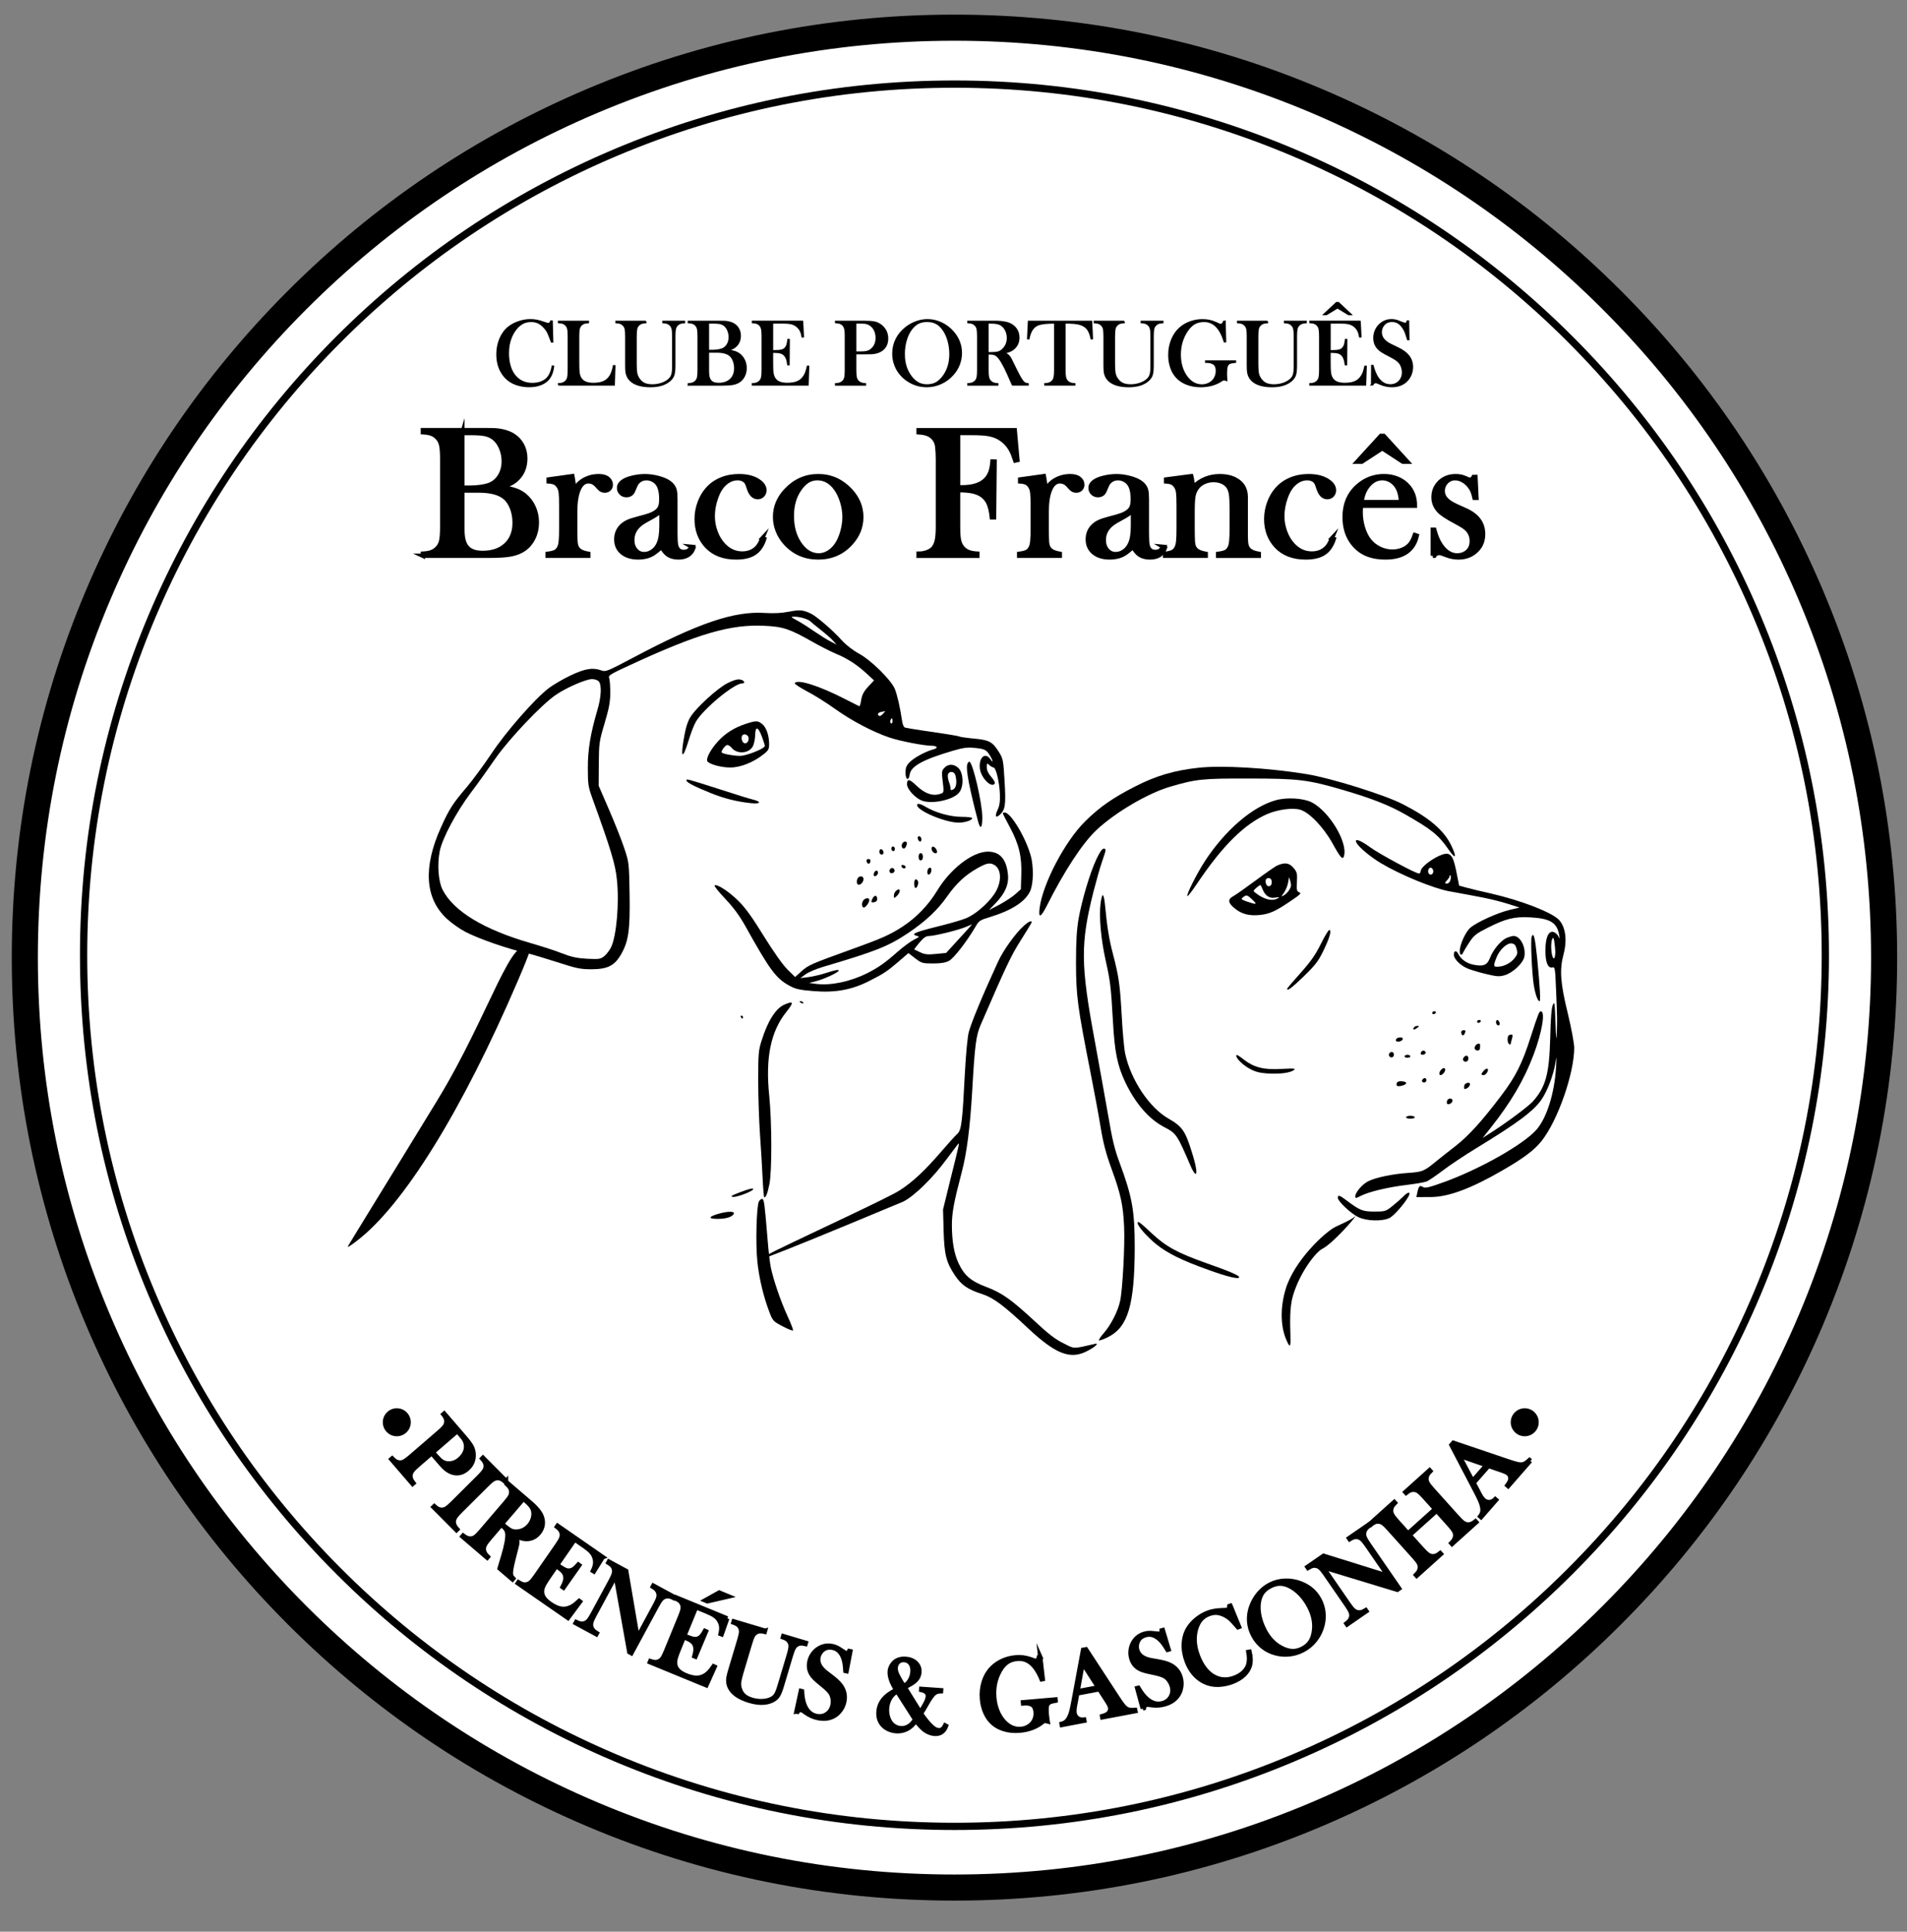 <?xml version="1.0" encoding="UTF-8"?>
<svg id="Layer_1" data-name="Layer 1" xmlns="http://www.w3.org/2000/svg" viewBox="0 0 1314.47 1331.1">
  <rect x="0" y="0" width="1314.47" height="1331.1" fill="#808080" stroke="none"/>
  <defs>
    <style>
      .cls-1 {
        stroke-width: 3px;
      }

      .cls-1, .cls-2 {
        stroke: #000;
        stroke-miterlimit: 10;
      }

      .cls-1, .cls-2, .cls-3 {
        fill: #000;
      }

      .cls-3, .cls-4 {
        stroke-width: 0px;
      }

      .cls-4 {
        fill: #fff;
      }
    </style>
  </defs>
  <g>
    <circle class="cls-4" cx="657.9" cy="659.86" r="640.8"/>
    <path class="cls-3" d="M657.9,1309.66c-87.72,0-172.82-17.18-252.93-51.07-77.38-32.73-146.87-79.58-206.54-139.25-59.67-59.67-106.52-129.16-139.25-206.54-33.89-80.12-51.07-165.21-51.07-252.93s17.18-172.82,51.07-252.93c32.73-77.38,79.58-146.87,139.25-206.54,59.67-59.67,129.16-106.52,206.54-139.25,80.12-33.89,165.21-51.07,252.93-51.07s172.82,17.18,252.93,51.07c77.38,32.73,146.87,79.58,206.54,139.25,59.67,59.67,106.52,129.16,139.25,206.54,33.89,80.12,51.07,165.21,51.07,252.93s-17.18,172.82-51.07,252.93c-32.73,77.38-79.58,146.87-139.25,206.54-59.67,59.67-129.16,106.52-206.54,139.25-80.12,33.89-165.21,51.07-252.93,51.07ZM657.9,28.07c-85.3,0-168.04,16.7-245.92,49.65-75.23,31.82-142.8,77.38-200.83,135.4-58.03,58.03-103.58,125.59-135.4,200.83-32.94,77.89-49.65,160.62-49.65,245.92s16.7,168.04,49.65,245.92c31.82,75.23,77.38,142.8,135.4,200.83,58.03,58.03,125.59,103.58,200.83,135.4,77.89,32.94,160.62,49.65,245.92,49.65s168.04-16.7,245.92-49.65c75.23-31.82,142.8-77.38,200.83-135.4,58.03-58.03,103.58-125.59,135.4-200.83,32.94-77.89,49.65-160.62,49.65-245.92s-16.7-168.04-49.65-245.92c-31.82-75.23-77.38-142.8-135.4-200.83-58.03-58.03-125.59-103.58-200.83-135.4-77.89-32.94-160.62-49.65-245.92-49.65Z"/>
  </g>
  <g>
    <path class="cls-2" d="M380.53,221.27l.38,14.33h-.74c-.24-.62-.42-1.09-.54-1.41-.75-2.05-1.36-3.58-1.83-4.58-.83-1.8-2.04-3.44-3.62-4.94-1.2-1.13-2.44-1.96-3.72-2.47-1.28-.51-2.72-.77-4.33-.77-2.42,0-4.51.52-6.28,1.57-1.56.92-3.01,2.24-4.36,3.96-1.35,1.72-2.45,3.68-3.3,5.88-1.22,3.1-1.83,6.63-1.83,10.58,0,3.36.42,6.38,1.25,9.07.83,2.69,2.05,4.95,3.65,6.76,2.95,3.38,6.86,5.06,11.73,5.06,2.44,0,4.63-.42,6.57-1.27,1.94-.84,3.45-2.04,4.52-3.57,1.24-1.77,2.14-4.17,2.69-7.18l.74.13c-.41,3.38-1.33,6.06-2.76,8.05-1.37,1.9-3.25,3.36-5.66,4.36-2.4,1-5.19,1.51-8.35,1.51-2.95,0-5.77-.44-8.46-1.31-4.3-1.41-7.65-3.96-10.07-7.65-2.42-3.69-3.62-8.08-3.62-13.19,0-3.91.71-7.52,2.12-10.82,1.41-3.3,3.38-5.96,5.9-7.97,1.94-1.54,4.27-2.76,6.97-3.67,2.7-.91,5.41-1.36,8.13-1.36s5.32.49,8.21,1.47l2.63.87c.51.19.96.29,1.35.29.53,0,.97-.22,1.31-.67.15-.21.33-.57.54-1.06h.77Z"/>
    <path class="cls-2" d="M385.05,265.26v-.77c2.16,0,3.83-.61,5-1.83.66-.68,1.12-1.55,1.36-2.61s.37-2.68.37-4.86v-23.63c0-2.27-.13-3.94-.4-5.02-.27-1.08-.76-1.96-1.49-2.64-.6-.56-1.27-.96-2-1.22-.74-.26-1.68-.41-2.84-.45v-.74h20.48v.74c-1.18.06-2.14.22-2.88.48-.75.26-1.41.66-1.99,1.22-.73.71-1.22,1.59-1.47,2.66-.26,1.07-.38,2.72-.38,4.97v18.5c0,2.84.07,4.96.22,6.35.15,1.39.44,2.52.87,3.4.75,1.54,1.86,2.67,3.33,3.38,1.47.72,3.43,1.07,5.87,1.07s4.69-.34,6.43-1.01c1.74-.67,3.17-1.71,4.28-3.13.75-.96,1.36-2.05,1.84-3.27s.92-2.82,1.33-4.81l.77.06-.42,13.14h-38.28Z"/>
    <path class="cls-2" d="M445.13,221.5v.74c-1.22.06-2.21.24-2.98.51-.77.28-1.44.73-2.02,1.35-.71.73-1.17,1.62-1.39,2.69-.22,1.07-.34,2.91-.34,5.51v18.14c0,2.95.11,5.08.34,6.4.22,1.31.68,2.53,1.36,3.64,1.03,1.69,2.29,2.91,3.8,3.67,1.51.76,3.4,1.14,5.69,1.14s4.34-.34,6.36-1.01c2.02-.67,3.7-1.61,5.05-2.8.83-.75,1.45-1.56,1.84-2.44.4-.88.66-1.99.79-3.33.09-.88.13-2.95.13-6.22v-17.92c0-2.2-.12-3.83-.37-4.87-.25-1.05-.7-1.91-1.36-2.6-.6-.62-1.28-1.07-2.04-1.35-.76-.28-1.75-.45-2.97-.51v-.74h14.78v.74c-1.22.06-2.21.24-2.96.51-.76.28-1.44.73-2.04,1.35-.66.68-1.12,1.55-1.36,2.61-.25,1.06-.37,2.68-.37,4.86v20.23c0,2.99-.23,5.2-.69,6.62-.46,1.42-1.37,2.72-2.74,3.9-3.12,2.69-7.58,4.04-13.37,4.04s-10.5-1.27-13.37-3.81c-1.86-1.62-2.97-3.76-3.33-6.41-.13-.94-.19-2.64-.19-5.1v-19.46c0-2.2-.12-3.83-.35-4.87-.24-1.05-.69-1.91-1.38-2.6-.58-.62-1.25-1.07-2-1.35-.76-.28-1.76-.45-3-.51v-.74h20.48Z"/>
    <path class="cls-2" d="M474.52,265.26v-.74c1.24-.06,2.24-.24,3-.53.76-.29,1.43-.73,2-1.33.68-.68,1.14-1.55,1.38-2.6.23-1.05.35-2.67.35-4.87v-23.63c0-2.2-.12-3.83-.35-4.87-.24-1.05-.69-1.91-1.38-2.6-.58-.62-1.25-1.07-2.02-1.35-.77-.28-1.76-.45-2.98-.51v-.74h21.06c2.14,0,3.54.02,4.2.06,2.44.19,4.46.77,6.06,1.73,1.39.85,2.46,1.98,3.22,3.37.76,1.39,1.14,2.95,1.14,4.68,0,2.8-.87,5.1-2.6,6.89-.62.66-1.33,1.21-2.12,1.65-.79.44-1.93.92-3.43,1.46,2.05.34,3.64.72,4.78,1.12,1.13.41,2.16.97,3.08,1.7,1.37,1.11,2.43,2.5,3.19,4.15.76,1.66,1.14,3.45,1.14,5.37s-.39,3.72-1.17,5.34c-.78,1.61-1.86,2.91-3.25,3.9-1.26.88-2.76,1.49-4.5,1.83-1.74.34-4.19.51-7.36.51h-23.43ZM488.27,222.49v19.04h2.6c1.22,0,2.48-.09,3.78-.26,1.13-.17,2.05-.37,2.74-.61.69-.23,1.33-.56,1.91-.96,1.09-.81,1.93-1.85,2.52-3.13.59-1.27.88-2.68.88-4.22,0-1.62-.3-3.17-.91-4.63-.61-1.46-1.42-2.6-2.42-3.41-.88-.71-1.88-1.19-3-1.44-1.12-.26-2.83-.38-5.11-.38h-2.98ZM488.27,242.53v13.21c0,1.6.11,2.9.34,3.88.22.98.59,1.82,1.11,2.5,1.09,1.43,2.96,2.15,5.61,2.15,3.44,0,6.16-.94,8.16-2.82,2-1.88,3-4.45,3-7.69,0-1.86-.31-3.58-.93-5.18-.62-1.59-1.45-2.82-2.5-3.67-1.92-1.58-4.94-2.37-9.04-2.37h-5.74Z"/>
    <path class="cls-2" d="M553.16,221.5l.54,10.58-.74.03c-.28-1.8-.74-3.28-1.38-4.46-.64-1.18-1.57-2.21-2.79-3.11-1-.75-2.19-1.28-3.56-1.59-1.37-.31-3.19-.46-5.45-.46h-7.34v19.23h1.92c1.94,0,3.41-.13,4.39-.38.98-.26,1.78-.72,2.4-1.38.6-.62,1.04-1.35,1.33-2.2.29-.84.53-2.09.72-3.73l.74.03-.13,17.18h-.74c-.19-1.65-.48-2.97-.85-3.98-.37-1-.89-1.86-1.55-2.56-.64-.68-1.47-1.19-2.5-1.51-1.03-.32-2.33-.48-3.91-.48h-1.83v7.34c0,2.93.07,5.06.22,6.4.15,1.34.44,2.45.87,3.35.73,1.54,1.83,2.67,3.32,3.38,1.49.72,3.45,1.07,5.88,1.07,2.56,0,4.71-.33,6.44-.98,1.73-.65,3.14-1.66,4.23-3.03.77-.92,1.39-1.97,1.88-3.14.48-1.18.92-2.72,1.33-4.65l.74.03-.42,12.76h-38.24v-.74c1.22-.06,2.21-.23,2.97-.51.76-.28,1.44-.73,2.04-1.35.66-.68,1.12-1.55,1.36-2.61s.37-2.68.37-4.86v-23.63c0-2.18-.12-3.8-.37-4.86s-.7-1.93-1.36-2.61c-.58-.62-1.25-1.07-2-1.35-.76-.28-1.76-.45-3-.51v-.74h34.46Z"/>
    <path class="cls-2" d="M589.77,243.68v11.51c0,2.18.12,3.8.37,4.86.25,1.06.7,1.93,1.36,2.61.58.6,1.24,1.04,2,1.33.76.29,1.76.46,3,.53v.74h-20.48v-.74c1.24-.06,2.24-.24,3-.53.76-.29,1.43-.73,2-1.33.68-.68,1.14-1.55,1.38-2.6.24-1.05.35-2.67.35-4.87v-23.63c0-1.84-.08-3.25-.24-4.25s-.43-1.8-.82-2.42c-.56-.85-1.26-1.49-2.12-1.91-.85-.42-1.97-.67-3.33-.75h-.22v-.74h19.33c3.38,0,5.87.17,7.47.51,1.6.34,3.07,1.03,4.39,2.05,3.03,2.31,4.55,5.39,4.55,9.23s-1.54,6.78-4.62,8.59c-1.6.94-3.55,1.51-5.83,1.7-.73.06-2.48.1-5.26.1h-6.28ZM589.77,242.66h3.14c2.12,0,3.75-.15,4.89-.46,1.14-.31,2.16-.88,3.06-1.72,2.09-1.9,3.14-4.43,3.14-7.6,0-1.75-.3-3.36-.91-4.82-.61-1.46-1.48-2.66-2.61-3.57-1.3-1.09-2.85-1.73-4.65-1.92-.49-.04-1.61-.06-3.37-.06h-2.69v20.16Z"/>
    <path class="cls-2" d="M615.48,243.67c0-3.59.77-6.92,2.31-9.99,1.54-3.07,3.78-5.75,6.73-8.04,2.2-1.69,4.57-2.99,7.12-3.9,2.54-.91,5.11-1.36,7.69-1.36,3.29,0,6.48.72,9.55,2.17,3.08,1.44,5.77,3.48,8.08,6.11,3.76,4.28,5.64,9.14,5.64,14.6,0,2.74-.49,5.38-1.47,7.92-.98,2.54-2.42,4.87-4.3,6.96-2.31,2.61-5.04,4.63-8.19,6.06-3.15,1.43-6.45,2.15-9.89,2.15s-6.65-.7-9.75-2.09c-3.1-1.39-5.77-3.36-8.01-5.9-1.77-1.99-3.14-4.25-4.09-6.78-.95-2.53-1.43-5.17-1.43-7.91ZM623.23,244.15c0,6.2,1.69,11.43,5.06,15.69,1.52,1.9,3.13,3.29,4.82,4.15,1.7.87,3.66,1.3,5.88,1.3s4.21-.43,5.91-1.28,3.32-2.25,4.86-4.17c3.38-4.28,5.07-9.55,5.07-15.82,0-3.44-.46-6.7-1.39-9.77s-2.24-5.67-3.93-7.81c-1.37-1.75-2.89-3.03-4.57-3.83-1.68-.8-3.66-1.2-5.95-1.2s-4.23.4-5.88,1.19c-1.66.79-3.19,2.07-4.6,3.85-1.69,2.12-2.99,4.72-3.91,7.8-.92,3.08-1.38,6.38-1.38,9.91Z"/>
    <path class="cls-2" d="M680.97,243.84v11.35c0,2.18.12,3.8.37,4.86.25,1.06.7,1.93,1.36,2.61.58.6,1.24,1.04,2,1.33.76.29,1.76.46,3,.53v.74h-20.48v-.74c1.24-.06,2.24-.24,3-.53.76-.29,1.43-.73,2-1.33.68-.68,1.14-1.55,1.38-2.6.24-1.05.35-2.67.35-4.87v-23.63c0-2.2-.12-3.83-.35-4.87-.24-1.05-.69-1.91-1.38-2.6-.58-.62-1.25-1.07-2.02-1.35-.77-.28-1.76-.45-2.98-.51v-.74h15.45c2.59,0,4.28.01,5.1.03,3.31.15,5.91.6,7.79,1.35,2.12.85,3.76,2.13,4.92,3.83,1.16,1.7,1.75,3.67,1.75,5.91,0,3.33-1.26,6.01-3.78,8.01-.77.6-1.62,1.09-2.55,1.47-.93.38-2.17.75-3.73,1.09,1.28.53,2.23,1.09,2.85,1.67.49.45.94,1.01,1.35,1.68.41.67,1.01,1.86,1.83,3.57,1.9,3.91,3.34,6.77,4.31,8.58.97,1.81,1.79,3.11,2.45,3.93.53.66,1.05,1.12,1.56,1.38.5.26,1.19.43,2.07.51v.74h-10.64c-.53-1.18-.88-1.92-1.03-2.24l-2.24-5.1c-1.35-3.06-2.7-5.76-4.07-8.11-1.37-2.33-2.62-3.92-3.75-4.78-.58-.43-1.2-.73-1.86-.91-.66-.18-1.47-.27-2.44-.27h-1.57ZM680.97,243.14h1.22c2.65,0,4.55-.15,5.69-.45,1.14-.3,2.22-.92,3.22-1.86,2.24-2.14,3.37-4.79,3.37-7.95,0-1.69-.33-3.27-.98-4.76-.65-1.49-1.55-2.71-2.71-3.67-.9-.73-1.97-1.23-3.21-1.52-1.24-.29-3-.43-5.29-.43h-1.31v20.64Z"/>
    <path class="cls-2" d="M727.03,222.49c-1.35,0-2.79.04-4.33.13-3.29.17-5.74.59-7.36,1.25-1.61.66-2.94,1.81-3.99,3.43-.96,1.5-1.7,3.53-2.21,6.09l-.74-.06.58-11.83h43.37l.58,11.83-.74.06c-.58-2.97-1.48-5.22-2.71-6.75-1.23-1.53-3.02-2.62-5.37-3.29-1.99-.58-5.35-.87-10.1-.87v32.7c0,2.18.12,3.8.37,4.86.25,1.06.7,1.93,1.36,2.61.6.62,1.28,1.07,2.04,1.35.76.28,1.75.45,2.97.51v.74h-20.48v-.74c1.24-.06,2.24-.23,3-.51.76-.28,1.44-.73,2.04-1.35.66-.68,1.12-1.55,1.36-2.6.25-1.05.37-2.67.37-4.87v-32.7Z"/>
    <path class="cls-2" d="M774.83,221.5v.74c-1.22.06-2.21.24-2.98.51-.77.28-1.44.73-2.02,1.35-.71.73-1.17,1.62-1.39,2.69-.22,1.07-.34,2.91-.34,5.51v18.14c0,2.95.11,5.08.34,6.4.22,1.31.68,2.53,1.36,3.64,1.03,1.69,2.29,2.91,3.8,3.67,1.51.76,3.4,1.14,5.69,1.14s4.34-.34,6.36-1.01c2.02-.67,3.7-1.61,5.05-2.8.83-.75,1.45-1.56,1.84-2.44.4-.88.66-1.99.79-3.33.09-.88.13-2.95.13-6.22v-17.92c0-2.2-.12-3.83-.37-4.87-.25-1.05-.7-1.91-1.36-2.6-.6-.62-1.28-1.07-2.04-1.35-.76-.28-1.75-.45-2.97-.51v-.74h14.78v.74c-1.22.06-2.21.24-2.96.51-.76.28-1.44.73-2.04,1.35-.66.68-1.12,1.55-1.36,2.61-.25,1.06-.37,2.68-.37,4.86v20.23c0,2.99-.23,5.2-.69,6.62-.46,1.42-1.37,2.72-2.74,3.9-3.12,2.69-7.58,4.04-13.37,4.04s-10.5-1.27-13.37-3.81c-1.86-1.62-2.97-3.76-3.33-6.41-.13-.94-.19-2.64-.19-5.1v-19.46c0-2.2-.12-3.83-.35-4.87-.24-1.05-.69-1.91-1.38-2.6-.58-.62-1.25-1.07-2-1.35-.76-.28-1.76-.45-3-.51v-.74h20.48Z"/>
    <path class="cls-2" d="M844.36,221.5l.38,13.94-.74.06c-1.47-4.74-3.37-8.28-5.67-10.59-2.31-2.32-5.1-3.48-8.37-3.48-2.54,0-4.73.52-6.56,1.55-1.83,1.04-3.53,2.72-5.11,5.05-3.21,4.77-4.81,10.22-4.81,16.35,0,2.93.38,5.69,1.15,8.29.77,2.6,1.89,4.89,3.37,6.88,2.86,3.85,6.36,5.77,10.48,5.77,1.62,0,3.15-.34,4.58-1.03,1.43-.68,2.61-1.62,3.53-2.82,1.26-1.67,1.89-3.64,1.89-5.93,0-2.12-.57-3.64-1.71-4.58-1.14-.94-3.03-1.41-5.66-1.41v-.74h20.45v.74c-1.88.17-3.2.43-3.96.79-.76.35-1.32.96-1.68,1.81-.41.94-.61,2.81-.61,5.61,0,.77.04,1.97.13,3.59l.06.74c-.81-.3-1.41-.45-1.8-.45-.47,0-1.07.25-1.8.74-1.86,1.28-4.02,2.27-6.48,2.95-2.46.68-5.05,1.03-7.79,1.03-3.76,0-7.15-.64-10.18-1.92s-5.48-3.12-7.36-5.51c-1.41-1.8-2.5-3.93-3.25-6.41-.76-2.48-1.14-5.11-1.14-7.89,0-3.83.68-7.38,2.05-10.67,1.37-3.29,3.29-6.01,5.77-8.14,2.03-1.73,4.37-3.07,7.02-4.01,2.65-.94,5.45-1.41,8.4-1.41,1.71,0,3.3.16,4.76.48,1.46.32,3.02.84,4.66,1.57l1.89.87c.47.19.9.29,1.28.29.85,0,1.51-.69,1.96-2.08h.83Z"/>
    <path class="cls-2" d="M873.6,221.5v.74c-1.22.06-2.21.24-2.98.51-.77.28-1.44.73-2.02,1.35-.71.73-1.17,1.62-1.39,2.69-.22,1.07-.34,2.91-.34,5.51v18.14c0,2.95.11,5.08.34,6.4.22,1.31.68,2.53,1.36,3.64,1.03,1.69,2.29,2.91,3.8,3.67,1.51.76,3.4,1.14,5.69,1.14s4.34-.34,6.36-1.01c2.02-.67,3.7-1.61,5.05-2.8.83-.75,1.45-1.56,1.84-2.44.4-.88.66-1.99.79-3.33.09-.88.13-2.95.13-6.22v-17.92c0-2.2-.12-3.83-.37-4.87-.25-1.05-.7-1.91-1.36-2.6-.6-.62-1.28-1.07-2.04-1.35-.76-.28-1.75-.45-2.97-.51v-.74h14.78v.74c-1.22.06-2.21.24-2.96.51-.76.28-1.44.73-2.04,1.35-.66.68-1.12,1.55-1.36,2.61-.25,1.06-.37,2.68-.37,4.86v20.23c0,2.99-.23,5.2-.69,6.62-.46,1.42-1.37,2.72-2.74,3.9-3.12,2.69-7.58,4.04-13.37,4.04s-10.5-1.27-13.37-3.81c-1.86-1.62-2.97-3.76-3.33-6.41-.13-.94-.19-2.64-.19-5.1v-19.46c0-2.2-.12-3.83-.35-4.87-.24-1.05-.69-1.91-1.38-2.6-.58-.62-1.25-1.07-2-1.35-.76-.28-1.76-.45-3-.51v-.74h20.48Z"/>
    <path class="cls-2" d="M937.46,221.5l.54,10.58-.74.03c-.28-1.8-.74-3.28-1.38-4.46-.64-1.18-1.57-2.21-2.79-3.11-1-.75-2.19-1.28-3.56-1.59-1.37-.31-3.19-.46-5.45-.46h-7.34v19.23h1.92c1.94,0,3.41-.13,4.39-.38.98-.26,1.78-.72,2.4-1.38.6-.62,1.04-1.35,1.33-2.2.29-.84.53-2.09.72-3.73l.74.03-.13,17.18h-.74c-.19-1.65-.48-2.97-.85-3.98-.37-1-.89-1.86-1.56-2.56-.64-.68-1.47-1.19-2.5-1.51-1.03-.32-2.33-.48-3.91-.48h-1.83v7.34c0,2.93.07,5.06.22,6.4.15,1.34.44,2.45.87,3.35.73,1.54,1.83,2.67,3.32,3.38,1.49.72,3.45,1.07,5.88,1.07,2.56,0,4.71-.33,6.44-.98,1.73-.65,3.14-1.66,4.23-3.03.77-.92,1.39-1.97,1.88-3.14.48-1.18.92-2.72,1.33-4.65l.74.03-.42,12.76h-38.24v-.74c1.22-.06,2.21-.23,2.97-.51.76-.28,1.44-.73,2.04-1.35.66-.68,1.12-1.55,1.36-2.61s.37-2.68.37-4.86v-23.63c0-2.18-.12-3.8-.37-4.86s-.7-1.93-1.36-2.61c-.58-.62-1.25-1.07-2-1.35-.76-.28-1.76-.45-3-.51v-.74h34.46ZM921.91,212.07l-7.63,4.65h-1.76l8.69-8.14h1.38l8.69,8.14h-1.73l-7.63-4.65Z"/>
    <path class="cls-2" d="M945.47,265.13l.1-13.24.74.03c.9,3.37,1.97,6.02,3.21,7.96,2.33,3.58,5.26,5.37,8.78,5.37,2.46,0,4.49-.82,6.09-2.47,1.6-1.65,2.4-3.73,2.4-6.25,0-1.09-.18-2.2-.53-3.33-.35-1.13-.83-2.1-1.43-2.92-.62-.83-1.49-1.63-2.61-2.4-1.12-.77-2.84-1.74-5.15-2.92-2.03-1.03-3.59-1.89-4.66-2.6-1.08-.71-1.95-1.42-2.61-2.15-1.84-2.01-2.76-4.46-2.76-7.34,0-1.77.36-3.48,1.07-5.13.72-1.65,1.71-3.06,3-4.23,2.26-2.09,4.95-3.14,8.05-3.14,1,0,1.93.1,2.79.3.85.2,2,.6,3.43,1.2,1.07.43,1.79.7,2.18.82.38.12.73.18,1.03.18.75,0,1.25-.54,1.51-1.63h.74l.22,12.73h-.74c-.58-2.03-1.07-3.58-1.49-4.66-.42-1.08-.91-2.08-1.49-3-1.04-1.67-2.2-2.9-3.46-3.7-1.26-.8-2.71-1.2-4.35-1.2-2.39,0-4.28.81-5.66,2.44-.58.66-1.03,1.44-1.36,2.34-.33.9-.5,1.8-.5,2.7,0,3.57,2.29,6.45,6.88,8.63l4.51,2.18c3.48,1.65,5.99,3.47,7.52,5.46,1.75,2.22,2.62,4.81,2.62,7.77,0,1.96-.4,3.84-1.19,5.63-1.11,2.49-2.78,4.42-5,5.77-2.22,1.35-4.84,2.03-7.85,2.03-2.76,0-5.41-.54-7.95-1.63-1.33-.58-2.12-.91-2.37-.99-.26-.08-.54-.13-.87-.13-1.03,0-1.73.51-2.12,1.54h-.74Z"/>
  </g>
  <path class="cls-3" d="M657.9,1261.01c-81.37,0-160.31-15.94-234.63-47.37-71.78-30.36-136.24-73.82-191.6-129.18-55.36-55.36-98.82-119.82-129.18-191.6-31.43-74.31-47.37-153.26-47.37-234.63s15.94-160.31,47.37-234.63c30.36-71.78,73.82-136.24,129.18-191.6,55.36-55.36,119.82-98.82,191.6-129.18,74.31-31.43,153.26-47.37,234.63-47.37s160.31,15.94,234.63,47.37c71.78,30.36,136.24,73.82,191.6,129.18,55.36,55.36,98.82,119.82,129.18,191.6,31.43,74.31,47.37,153.26,47.37,234.63s-15.94,160.31-47.37,234.63c-30.36,71.78-73.82,136.24-129.18,191.6-55.36,55.36-119.82,98.82-191.6,129.18-74.31,31.43-153.26,47.37-234.63,47.37ZM657.9,60.46c-80.7,0-158.99,15.8-232.68,46.98-71.18,30.11-135.11,73.21-190.01,128.11-54.9,54.9-98,118.83-128.11,190.01-31.17,73.7-46.98,151.98-46.98,232.68s15.8,158.99,46.98,232.68c30.11,71.18,73.21,135.11,128.11,190.01,54.9,54.9,118.83,98,190.01,128.11,73.7,31.17,151.98,46.98,232.68,46.98s158.99-15.8,232.68-46.98c71.18-30.11,135.11-73.21,190.01-128.11,54.9-54.9,98-118.83,128.11-190.01,31.17-73.7,46.98-151.98,46.98-232.68s-15.8-158.99-46.98-232.68c-30.11-71.18-73.21-135.11-128.11-190.01-54.9-54.9-118.83-98-190.01-128.11-73.7-31.17-151.98-46.98-232.68-46.98Z"/>
  <g>
    <path class="cls-1" d="M297.56,1001.42l-9.6,8.28c-1.82,1.57-3.08,2.83-3.78,3.8-.71.96-1.1,1.97-1.2,3.01-.08.91.03,1.79.33,2.63.3.84.88,1.8,1.71,2.88l-.61.53-14.73-17.08.61-.53c.94.99,1.81,1.69,2.6,2.12.79.42,1.64.66,2.55.71,1.06.08,2.11-.16,3.16-.72,1.04-.56,2.48-1.63,4.32-3.21l19.7-16.99c1.53-1.32,2.66-2.41,3.37-3.25s1.19-1.66,1.43-2.42c.31-1.08.34-2.12.07-3.14-.27-1.01-.86-2.12-1.77-3.32l-.16-.19.62-.53,13.9,16.12c2.43,2.82,4.08,5.01,4.94,6.6.87,1.58,1.35,3.29,1.45,5.14.26,4.19-1.22,7.67-4.42,10.43-3.26,2.81-6.75,3.59-10.48,2.33-1.94-.66-3.81-1.87-5.61-3.64-.58-.56-1.86-2-3.86-4.31l-4.52-5.24ZM298.41,1000.68l2.26,2.62c1.52,1.76,2.82,3.01,3.9,3.74,1.08.73,2.29,1.17,3.63,1.32,3.09.38,5.96-.57,8.59-2.84,1.46-1.26,2.58-2.67,3.37-4.23s1.15-3.14,1.1-4.75c-.03-1.87-.61-3.62-1.74-5.26-.32-.44-1.11-1.39-2.37-2.85l-1.94-2.25-16.81,14.5Z"/>
    <path class="cls-1" d="M348.8,1020.44l-.58.57c-1-.9-1.9-1.54-2.7-1.92-.81-.38-1.68-.56-2.63-.54-1.31.01-2.64.53-3.97,1.56-.98.78-2.05,1.74-3.2,2.89l-18.44,18.35c-1.38,1.38-2.41,2.53-3.08,3.46-.67.93-1.09,1.79-1.28,2.57-.24,1.1-.18,2.15.18,3.16.36,1.01,1.06,2.11,2.13,3.31l-.58.57-15.91-15.98.58-.57c1.01.92,1.93,1.56,2.74,1.93.81.37,1.68.54,2.59.53,1.06,0,2.1-.31,3.1-.94,1-.63,2.36-1.8,4.08-3.51l18.44-18.35c1.72-1.71,2.89-3.06,3.53-4.06.63-1,.95-2.03.96-3.09.04-.93-.14-1.81-.52-2.62-.38-.82-1.02-1.72-1.92-2.72l.57-.57,15.91,15.98Z"/>
    <path class="cls-1" d="M345.52,1050.67l-8.13,9.49c-1.56,1.82-2.62,3.26-3.17,4.33-.55,1.06-.8,2.11-.73,3.16.05.91.29,1.76.72,2.55.43.78,1.14,1.65,2.13,2.59l-.53.62-17.13-14.67.53-.62c1.08.83,2.04,1.4,2.89,1.7.84.3,1.72.41,2.63.32,1.06-.08,2.07-.48,3.01-1.18.95-.71,2.21-1.98,3.79-3.82l16.92-19.76c1.58-1.84,2.64-3.28,3.2-4.33.55-1.04.79-2.1.71-3.16-.04-.93-.28-1.79-.72-2.57-.44-.78-1.15-1.64-2.13-2.56l.53-.62,12.92,11.07c2.16,1.85,3.58,3.08,4.24,3.68,2.66,2.5,4.51,4.73,5.55,6.71,1.16,2.23,1.61,4.47,1.37,6.73-.24,2.25-1.17,4.32-2.78,6.2-2.39,2.79-5.36,4.12-8.9,3.99-1.07-.05-2.13-.25-3.19-.59-1.05-.34-2.35-.93-3.9-1.76.69,1.37,1.09,2.51,1.19,3.44.09.73.06,1.52-.08,2.37-.14.85-.49,2.29-1.03,4.3-1.21,4.63-2.06,8.05-2.54,10.26-.48,2.21-.73,3.89-.76,5.04-.03.94.08,1.69.31,2.27.24.57.69,1.21,1.36,1.91l-.53.62-8.9-7.62c.4-1.37.64-2.24.75-2.61l1.77-5.87c1.06-3.52,1.86-6.75,2.4-9.7.52-2.93.62-5.15.29-6.68-.18-.77-.48-1.47-.9-2.1-.43-.63-1.04-1.28-1.84-1.97l-1.31-1.12ZM346.02,1050.08l1.02.87c2.22,1.9,3.91,3.13,5.08,3.7,1.17.57,2.51.82,4.03.75,3.41-.18,6.24-1.59,8.51-4.24,1.21-1.41,2.07-2.97,2.59-4.68.52-1.71.64-3.38.36-5.01-.23-1.25-.76-2.44-1.59-3.57-.83-1.13-2.2-2.51-4.11-4.15l-1.1-.94-14.79,17.26Z"/>
    <path class="cls-1" d="M415.49,1072.96l-6.14,9.92-.69-.43c.87-1.8,1.39-3.43,1.55-4.9.16-1.47-.03-2.99-.57-4.56-.44-1.31-1.18-2.53-2.22-3.67-1.04-1.14-2.59-2.42-4.64-3.84l-6.64-4.6-12.06,17.41,1.74,1.21c1.76,1.22,3.17,2.02,4.22,2.41,1.05.38,2.06.47,3.04.26.93-.19,1.79-.57,2.58-1.15s1.79-1.56,3-2.93l.65.49-10.89,15.47-.67-.46c.86-1.61,1.43-2.99,1.72-4.13.29-1.14.36-2.24.2-3.3-.15-1.02-.59-2-1.32-2.93-.73-.93-1.81-1.9-3.24-2.89l-1.65-1.15-4.6,6.64c-1.84,2.65-3.11,4.63-3.81,5.93-.7,1.3-1.14,2.49-1.32,3.57-.31,1.85-.01,3.56.88,5.14.89,1.58,2.44,3.13,4.65,4.66,2.32,1.61,4.47,2.66,6.44,3.16,1.97.5,3.88.47,5.73-.09,1.27-.35,2.5-.9,3.67-1.67,1.17-.76,2.55-1.89,4.12-3.37l.65.49-8.38,11.28-34.61-23.99.46-.67c1.14.71,2.14,1.17,3,1.4s1.76.24,2.69.06c1.03-.2,1.99-.71,2.87-1.51.89-.8,2.01-2.19,3.38-4.16l14.82-21.38c1.37-1.97,2.27-3.52,2.71-4.63s.58-2.18.41-3.22c-.13-.92-.46-1.75-.97-2.48-.51-.73-1.31-1.51-2.39-2.34l.46-.67,31.19,21.61Z"/>
    <path class="cls-1" d="M424.41,1085.88l-14.61,27.01c-1.15,2.13-1.89,3.77-2.19,4.91-.31,1.14-.32,2.22-.04,3.23.25.91.68,1.7,1.27,2.37.59.67,1.46,1.35,2.6,2.05l-.39.71-14.31-7.74.39-.71c1.21.58,2.26.93,3.14,1.06.88.13,1.77.05,2.68-.24,1-.32,1.9-.92,2.69-1.82.79-.9,1.76-2.4,2.9-4.51l12.39-22.91c1.13-2.09,1.85-3.71,2.17-4.87.32-1.15.33-2.23.05-3.24-.23-.9-.65-1.69-1.24-2.35-.59-.67-1.47-1.36-2.63-2.07l.39-.71,11.95,6.46,7.82,45.8,12.12-22.42c1.15-2.13,1.88-3.77,2.19-4.91.31-1.14.32-2.22.04-3.23-.25-.91-.68-1.7-1.27-2.37-.59-.67-1.46-1.35-2.6-2.05l.39-.71,14.31,7.74-.39.71c-2.07-1.12-4.01-1.39-5.82-.82-1,.32-1.9.92-2.69,1.82-.79.9-1.75,2.39-2.88,4.48l-17.66,32.66-1.4-.76-9.37-52.57Z"/>
    <path class="cls-1" d="M501.29,1115.2l-3.87,11-.76-.28c.47-1.94.62-3.65.46-5.12-.16-1.47-.68-2.91-1.54-4.33-.71-1.18-1.7-2.22-2.96-3.1-1.26-.89-3.05-1.8-5.36-2.75l-7.48-3.07-8.04,19.59,1.96.8c1.98.81,3.53,1.29,4.63,1.44,1.11.15,2.12.02,3.03-.4.87-.38,1.63-.94,2.27-1.68.65-.74,1.41-1.91,2.3-3.5l.74.34-7.31,17.45-.75-.31c.49-1.76.76-3.22.8-4.4.04-1.18-.13-2.27-.51-3.26-.37-.96-1.01-1.82-1.92-2.58-.91-.76-2.17-1.46-3.78-2.12l-1.86-.76-3.07,7.48c-1.22,2.98-2.04,5.19-2.44,6.61-.41,1.42-.58,2.68-.52,3.77.1,1.87.75,3.48,1.97,4.83,1.21,1.35,3.06,2.53,5.54,3.55,2.61,1.07,4.94,1.64,6.97,1.7,2.04.06,3.89-.38,5.58-1.32,1.17-.61,2.24-1.42,3.22-2.42.98-1,2.08-2.39,3.3-4.18l.74.34-5.76,12.82-38.95-15.99.31-.75c1.27.44,2.35.68,3.24.72.89.03,1.77-.14,2.64-.52.96-.42,1.79-1.12,2.48-2.09.69-.97,1.49-2.57,2.4-4.79l9.88-24.06c.91-2.22,1.46-3.92,1.65-5.1.19-1.18.09-2.26-.3-3.23-.33-.87-.82-1.61-1.48-2.21-.66-.6-1.6-1.19-2.84-1.78l.31-.75,35.1,14.41ZM486.02,1102.79l9.7-5.41,6.53,2.68-14.66,3.37-1.57-.64Z"/>
    <path class="cls-1" d="M527.36,1123.66l-.23.78c-1.31-.32-2.41-.45-3.31-.4-.9.05-1.75.31-2.56.78-.97.55-1.75,1.35-2.32,2.4-.57,1.06-1.27,2.96-2.09,5.71l-5.72,19.14c-.93,3.11-1.48,5.4-1.66,6.85s-.08,2.88.29,4.27c.55,2.1,1.5,3.79,2.85,5.07,1.35,1.28,3.23,2.27,5.64,2.99,2.34.7,4.69,1.01,7.03.94,2.34-.07,4.41-.53,6.21-1.37,1.11-.53,2.02-1.19,2.71-1.99.69-.8,1.32-1.89,1.88-3.27.37-.9,1.06-3.07,2.09-6.52l5.65-18.91c.69-2.32,1.07-4.07,1.15-5.26.07-1.18-.14-2.24-.62-3.17-.44-.84-1.01-1.53-1.72-2.06-.71-.53-1.7-1.02-2.97-1.47l.23-.78,15.59,4.66-.23.78c-1.31-.32-2.4-.45-3.29-.39-.89.05-1.75.31-2.57.78-.91.51-1.67,1.29-2.26,2.33-.59,1.04-1.23,2.71-1.92,5.01l-6.37,21.34c-.94,3.16-1.88,5.41-2.81,6.77-.93,1.35-2.31,2.44-4.12,3.25-4.14,1.86-9.27,1.88-15.38.05-6.38-1.91-10.68-4.65-12.9-8.24-1.45-2.3-1.95-4.9-1.5-7.81.16-1.03.63-2.85,1.4-5.44l6.13-20.53c.69-2.32,1.08-4.07,1.16-5.25.08-1.18-.13-2.24-.64-3.17-.41-.84-.98-1.52-1.69-2.05-.71-.53-1.71-1.03-3-1.48l.23-.78,21.61,6.45Z"/>
    <path class="cls-1" d="M548.94,1179.42l3.09-14.25.79.2c.21,3.83.76,6.93,1.66,9.3,1.7,4.38,4.45,6.97,8.25,7.77,2.65.55,5.02.13,7.12-1.29,2.1-1.41,3.43-3.48,4-6.19.25-1.17.31-2.41.18-3.71-.12-1.3-.42-2.45-.88-3.46-.48-1.04-1.24-2.1-2.27-3.18-1.04-1.08-2.66-2.52-4.89-4.3-1.96-1.56-3.44-2.85-4.44-3.85s-1.78-1.97-2.33-2.9c-1.53-2.58-1.97-5.42-1.32-8.53.4-1.91,1.17-3.67,2.31-5.29,1.14-1.61,2.54-2.91,4.18-3.89,2.91-1.75,6.04-2.27,9.38-1.57,1.08.23,2.06.54,2.94.96.88.41,2.02,1.1,3.43,2.07,1.06.7,1.78,1.16,2.16,1.37.39.21.74.35,1.07.42.81.17,1.47-.31,1.99-1.42l.79.17-2.63,13.77-.79-.17c-.16-2.32-.35-4.1-.55-5.36-.21-1.26-.51-2.44-.93-3.56-.75-2.03-1.71-3.62-2.89-4.77-1.18-1.15-2.65-1.91-4.42-2.28-2.58-.54-4.79-.09-6.65,1.35-.77.58-1.44,1.32-1.99,2.22-.56.89-.94,1.82-1.14,2.79-.81,3.85,1.02,7.47,5.47,10.85l4.37,3.37c3.38,2.56,5.67,5.08,6.88,7.57,1.38,2.79,1.74,5.78,1.08,8.96-.44,2.11-1.29,4.05-2.55,5.8-1.76,2.44-3.99,4.14-6.69,5.09-2.7.96-5.67,1.1-8.92.42-2.97-.62-5.7-1.81-8.2-3.55-1.3-.92-2.08-1.46-2.33-1.61-.26-.15-.56-.26-.9-.33-1.11-.23-1.98.16-2.63,1.18l-.79-.17Z"/>
    <path class="cls-1" d="M623.69,1162.74l10.65,17.15c1.85-2.96,3.17-5.23,3.94-6.82.77-1.59,1.19-2.96,1.27-4.11.16-2.27-1.38-3.75-4.61-4.45l.05-.74,13.7.95-.05.7c-1.09.02-1.98.14-2.68.36-.7.22-1.37.59-2.02,1.12-1.28,1.04-2.92,3.34-4.93,6.88l-1.25,2.18c-.68,1.23-1.65,2.82-2.91,4.79.81,1.24,1.77,2.57,2.89,4,1.12,1.43,2.11,2.62,2.99,3.55,1.25,1.31,2.36,2.28,3.32,2.9.96.62,1.91.96,2.85,1.03,1.01.07,1.87-.15,2.59-.67.72-.52,1.38-1.39,1.99-2.62l.68.37c-1.45,3.91-4.11,5.73-7.99,5.46-1.29-.09-2.62-.43-4-1.02-1.38-.59-2.61-1.36-3.7-2.31-1.67-1.44-3.37-3.33-5.09-5.69-1.14,1.43-2.06,2.5-2.77,3.2-1.47,1.43-3.14,2.49-5.02,3.17-1.88.68-3.85.95-5.92.81-1.9-.13-3.72-.61-5.44-1.44-1.73-.83-3.11-1.89-4.15-3.19-1.94-2.37-2.79-5.26-2.55-8.67.23-3.36,1.45-6.34,3.66-8.95.87-1.02,1.9-1.97,3.08-2.85,1.18-.87,2.79-1.88,4.82-3.01l.59-.35c-1.31-2.17-2.23-3.87-2.76-5.11-1.24-2.87-1.79-5.4-1.63-7.58.09-1.36.52-2.69,1.27-3.98.94-1.7,2.25-2.96,3.91-3.76,1.66-.81,3.61-1.13,5.84-.98,2.92.2,5.26,1.16,7.03,2.87,1.77,1.71,2.57,3.82,2.4,6.3-.13,1.83-.72,3.42-1.78,4.78-1.06,1.35-2.72,2.64-4.98,3.85-1.6.88-2.69,1.5-3.29,1.86ZM618.39,1165.52c-2.02,1.06-3.64,2.63-4.86,4.69s-1.92,4.41-2.1,7.04c-.12,1.81.04,3.58.48,5.3.45,1.73,1.11,3.21,1.99,4.45.82,1.12,1.83,2.01,3.05,2.69,1.22.67,2.51,1.06,3.9,1.15,2.18.15,4.18-.4,5.98-1.64.67-.47,1.28-1.01,1.84-1.61s1.27-1.48,2.13-2.65l-12.41-19.43ZM623.07,1161.91c1.16-.79,2.04-1.5,2.64-2.12.6-.62,1.14-1.37,1.62-2.26.94-1.68,1.48-3.52,1.62-5.51.16-2.35-.27-4.25-1.3-5.71-1.03-1.46-2.49-2.26-4.39-2.39-1.64-.11-3,.32-4.08,1.31s-1.68,2.33-1.79,4.02c-.07,1.01.06,2.03.4,3.07.34,1.04,1.02,2.48,2.05,4.32.98,1.77,2.06,3.53,3.23,5.28Z"/>
    <path class="cls-1" d="M717.04,1141.78l1.75,15.26-.8.14c-2.07-5.06-4.48-8.76-7.23-11.08-2.75-2.32-5.92-3.33-9.51-3.02-2.79.24-5.14,1.02-7.04,2.33-1.91,1.31-3.62,3.32-5.13,6.02-3.06,5.53-4.3,11.66-3.72,18.39.28,3.21.96,6.2,2.05,8.98,1.09,2.78,2.54,5.18,4.35,7.22,3.51,3.95,7.52,5.73,12.05,5.33,1.78-.15,3.43-.67,4.93-1.56,1.51-.89,2.71-2.03,3.6-3.43,1.23-1.95,1.73-4.18,1.51-6.68-.2-2.32-.97-3.94-2.32-4.87-1.34-.92-3.46-1.26-6.34-1.01l-.07-.81,22.43-1.94.07.81c-2.05.37-3.47.78-4.27,1.24-.8.46-1.36,1.17-1.67,2.15-.36,1.07-.4,3.14-.14,6.21.07.84.23,2.15.48,3.93l.14.8c-.92-.25-1.59-.36-2.01-.32-.52.04-1.15.37-1.9.98-1.92,1.58-4.19,2.87-6.82,3.85-2.63.98-5.45,1.6-8.45,1.86-4.13.36-7.91-.02-11.35-1.14-3.44-1.12-6.3-2.9-8.59-5.35-1.72-1.84-3.11-4.08-4.18-6.72-1.07-2.65-1.73-5.49-2-8.54-.36-4.2.05-8.16,1.24-11.9,1.19-3.74,3.04-6.9,5.56-9.48,2.06-2.09,4.5-3.78,7.32-5.06,2.82-1.28,5.84-2.06,9.08-2.34,1.88-.16,3.63-.14,5.27.08,1.64.21,3.39.64,5.27,1.28l2.16.77c.53.17,1.01.23,1.43.19.94-.08,1.59-.9,1.95-2.47l.91-.08Z"/>
    <path class="cls-1" d="M782.59,1179.09l-22.79,4.3-.15-.8c2.02-.57,3.39-1.19,4.1-1.85,1.26-1.17,1.74-2.56,1.44-4.15-.18-.95-.74-2.16-1.69-3.63l-.86-1.35-4.88-7.56-15.26,2.88-.9,5.13-.46,2.31c-.56,2.74-.7,4.84-.43,6.3.16.85.5,1.62,1.02,2.28.52.67,1.15,1.17,1.88,1.51,1.02.45,2.25.61,3.68.45l.15.8-15.54,2.94-.15-.8c1.21-.3,2.23-.8,3.06-1.51.82-.71,1.56-1.73,2.22-3.08.56-1.09,1.05-2.44,1.48-4.07.42-1.62.93-4.04,1.52-7.24l6.52-35.1,1.98-.37,21.97,33.6c1.65,2.54,2.92,4.33,3.82,5.38.89,1.05,1.79,1.81,2.69,2.26.63.31,1.33.51,2.09.59.76.08,1.87.07,3.33-.04l.15.8ZM756.94,1162.74l-10.68-16.59-3.47,19.26,14.15-2.67Z"/>
    <path class="cls-1" d="M787.67,1177.3l-3.83-14.07.79-.19c1.95,3.31,3.87,5.8,5.76,7.49,3.53,3.11,7.17,4.14,10.91,3.09,2.61-.73,4.51-2.2,5.73-4.43,1.21-2.22,1.44-4.67.69-7.34-.32-1.16-.84-2.28-1.55-3.38-.71-1.1-1.5-1.99-2.38-2.67-.9-.7-2.07-1.29-3.48-1.77-1.42-.48-3.52-1-6.32-1.57-2.46-.48-4.36-.94-5.72-1.37-1.35-.43-2.49-.93-3.41-1.5-2.54-1.58-4.25-3.91-5.1-6.96-.53-1.88-.65-3.8-.38-5.76.27-1.96.91-3.75,1.92-5.38,1.78-2.89,4.31-4.8,7.6-5.72,1.06-.3,2.08-.47,3.05-.5.97-.04,2.3.05,3.99.26,1.26.14,2.11.21,2.55.22.44.01.82-.03,1.14-.12.79-.22,1.16-.95,1.11-2.18l.78-.22,4.02,13.43-.78.22c-1.21-1.98-2.2-3.48-2.96-4.5s-1.58-1.93-2.47-2.74c-1.6-1.46-3.19-2.42-4.76-2.9-1.57-.48-3.23-.47-4.97.02-2.53.71-4.29,2.13-5.28,4.27-.41.87-.66,1.84-.75,2.89s0,2.05.27,3c1.06,3.79,4.35,6.16,9.86,7.11l5.43.97c4.18.71,7.38,1.9,9.6,3.55,2.52,1.84,4.21,4.32,5.09,7.45.58,2.08.72,4.19.41,6.32-.44,2.97-1.63,5.51-3.59,7.6-1.96,2.1-4.53,3.59-7.72,4.48-2.92.82-5.89,1.03-8.91.63-1.58-.22-2.51-.34-2.81-.35-.3-.01-.62.03-.96.12-1.09.3-1.68,1.06-1.79,2.26l-.78.22Z"/>
    <path class="cls-1" d="M848.14,1106.43l5.97,14.61-.76.29c-.48-.55-.85-.96-1.11-1.24-1.57-1.82-2.79-3.16-3.67-4.01-1.56-1.52-3.44-2.75-5.65-3.67-1.67-.7-3.27-1.07-4.79-1.09-1.52-.03-3.11.27-4.76.89-2.49.94-4.44,2.29-5.86,4.06-1.25,1.55-2.23,3.48-2.95,5.77-.72,2.3-1.09,4.74-1.11,7.34-.05,3.67.7,7.53,2.23,11.61,1.31,3.46,2.91,6.41,4.82,8.86,1.91,2.45,4.04,4.3,6.4,5.54,4.35,2.33,9.04,2.55,14.06.65,2.51-.95,4.6-2.24,6.28-3.86,1.67-1.63,2.76-3.44,3.26-5.44.59-2.31.58-5.12-.02-8.44l.81-.15c.9,3.64.99,6.76.29,9.36-.67,2.49-2.05,4.72-4.13,6.69-2.08,1.97-4.76,3.57-8.01,4.8-3.04,1.15-6.11,1.79-9.23,1.94-4.97.22-9.42-1.1-13.34-3.96-3.92-2.86-6.88-6.92-8.87-12.18-1.52-4.03-2.2-8.02-2.03-11.97.17-3.95,1.16-7.45,2.97-10.5,1.4-2.34,3.32-4.51,5.75-6.49,2.43-1.99,5.04-3.51,7.84-4.57,2.66-1.01,5.67-1.56,9.03-1.68l3.04-.13c.6,0,1.1-.08,1.5-.23.55-.21.91-.61,1.09-1.21.07-.28.12-.71.15-1.3l.79-.3Z"/>
    <path class="cls-1" d="M863.76,1126.76c-1.82-3.51-2.75-7.16-2.79-10.94-.05-3.78.8-7.53,2.52-11.26,1.3-2.76,2.96-5.23,4.99-7.41,2.03-2.17,4.31-3.91,6.84-5.22,3.22-1.66,6.7-2.57,10.44-2.71,3.74-.14,7.4.49,10.99,1.9,5.84,2.28,10.14,6.09,12.9,11.43,1.38,2.68,2.24,5.51,2.56,8.5.32,2.99.1,5.98-.68,8.98-.94,3.72-2.59,7.08-4.95,10.07-2.36,3-5.22,5.36-8.59,7.1-3.32,1.72-6.85,2.68-10.59,2.89-3.73.21-7.34-.37-10.82-1.72-2.74-1.05-5.22-2.57-7.43-4.57-2.21-2-4.01-4.34-5.39-7.01ZM871.6,1123.31c3.13,6.07,7.43,10.33,12.88,12.79,2.45,1.09,4.72,1.64,6.82,1.62,2.1-.01,4.24-.58,6.41-1.7,2.19-1.13,3.91-2.55,5.14-4.25,1.23-1.7,2.11-3.87,2.64-6.53,1.14-5.89.13-11.9-3.04-18.03-1.74-3.37-3.84-6.32-6.3-8.85-2.46-2.53-5.06-4.42-7.79-5.66-2.22-1.02-4.36-1.5-6.41-1.44-2.05.06-4.19.67-6.42,1.83-2.22,1.15-3.93,2.52-5.15,4.13-1.22,1.61-2.07,3.64-2.55,6.09-.58,2.92-.54,6.13.11,9.6.66,3.48,1.88,6.94,3.66,10.39Z"/>
    <path class="cls-1" d="M912.04,1080l17.44,25.27c1.38,2,2.5,3.39,3.38,4.19.88.8,1.83,1.3,2.86,1.5.93.19,1.83.17,2.69-.05.86-.22,1.86-.69,3.01-1.39l.46.67-13.39,9.24-.46-.67c1.06-.82,1.85-1.59,2.37-2.32.51-.73.85-1.56,1-2.49.17-1.03.04-2.11-.4-3.22-.44-1.11-1.34-2.66-2.7-4.63l-14.79-21.44c-1.35-1.96-2.47-3.34-3.35-4.14-.88-.8-1.84-1.31-2.87-1.52-.91-.2-1.8-.19-2.66.03-.86.22-1.87.69-3.04,1.41l-.46-.67,11.18-7.72,44.36,13.82-14.47-20.98c-1.38-1.99-2.5-3.39-3.38-4.19-.88-.79-1.83-1.29-2.86-1.5-.93-.19-1.83-.17-2.69.05-.86.22-1.86.69-3.01,1.39l-.46-.67,13.39-9.24.46.67c-1.94,1.34-3.06,2.94-3.37,4.81-.17,1.03-.04,2.11.4,3.22.44,1.11,1.33,2.65,2.68,4.6l21.09,30.56-1.31.9-51.1-15.52Z"/>
    <path class="cls-1" d="M970.53,1056.59l18.64-16.75-7.57-8.43c-1.62-1.8-2.92-3.04-3.89-3.72-.97-.68-1.98-1.05-3.03-1.12-.95-.07-1.83.07-2.66.4s-1.77.93-2.83,1.79l-.54-.6,16.77-15.08.54.6c-.95.95-1.63,1.82-2.05,2.6-.42.79-.64,1.65-.68,2.6-.04,1.05.23,2.1.81,3.14.58,1.05,1.67,2.46,3.27,4.25l17.39,19.34c1.6,1.79,2.89,3.02,3.87,3.69.97.68,1.99,1.06,3.05,1.15.93.05,1.81-.09,2.65-.41.83-.32,1.77-.91,2.82-1.75l.54.6-16.77,15.08-.54-.6c.97-.96,1.66-1.84,2.06-2.64.41-.79.64-1.66.69-2.59.04-1.05-.23-2.09-.8-3.13-.57-1.04-1.66-2.46-3.28-4.26l-8.71-9.69-18.64,16.75,8.71,9.69c1.6,1.79,2.9,3.02,3.88,3.71.98.69,1.99,1.06,3.04,1.14.91.07,1.79-.06,2.62-.39.83-.32,1.78-.91,2.84-1.77l.54.6-16.77,15.08-.54-.6c.97-.97,1.66-1.85,2.06-2.64.41-.79.63-1.65.66-2.56.06-1.06-.2-2.11-.78-3.14-.58-1.03-1.68-2.45-3.3-4.25l-17.39-19.34c-1.62-1.8-2.91-3.05-3.88-3.73-.96-.68-1.98-1.05-3.04-1.11-.93-.08-1.81.05-2.65.38-.83.34-1.77.93-2.82,1.77l-.54-.6,16.77-15.08.54.6c-.95.95-1.63,1.82-2.05,2.6-.42.79-.64,1.65-.68,2.6-.04,1.05.23,2.1.81,3.14.58,1.05,1.67,2.46,3.27,4.25l7.57,8.43Z"/>
    <path class="cls-1" d="M1054.81,1006.63l-15.27,17.45-.61-.53c1.24-1.7,1.93-3.03,2.09-3.99.27-1.7-.21-3.09-1.43-4.16-.73-.63-1.92-1.24-3.57-1.81l-1.51-.52-8.5-2.94-10.23,11.69,2.46,4.59,1.07,2.1c1.25,2.5,2.43,4.24,3.55,5.22.66.57,1.39.96,2.22,1.17.82.2,1.63.21,2.42.03,1.08-.27,2.14-.91,3.17-1.91l.61.53-10.41,11.9-.61-.53c.77-.98,1.26-2.01,1.47-3.07.21-1.06.16-2.33-.15-3.79-.23-1.2-.68-2.57-1.35-4.11-.67-1.54-1.76-3.75-3.27-6.64l-16.54-31.64,1.32-1.51,38.03,12.87c2.87.98,4.98,1.6,6.33,1.88,1.35.28,2.52.32,3.51.12.69-.15,1.36-.42,2.01-.82.65-.4,1.52-1.1,2.6-2.09l.61.53ZM1024.54,1009.59l-18.64-6.46,9.16,17.3,9.48-10.84Z"/>
  </g>
  <g>
    <path class="cls-1" d="M291.5,382.97v-1.46c2.45-.13,4.43-.48,5.93-1.05,1.5-.57,2.82-1.45,3.96-2.63,1.35-1.35,2.26-3.06,2.73-5.14.46-2.07.7-5.28.7-9.64v-46.74c0-4.35-.23-7.57-.7-9.64-.47-2.07-1.37-3.78-2.73-5.14-1.14-1.23-2.47-2.11-4-2.66-1.52-.55-3.49-.89-5.9-1.01v-1.46h41.66c4.23,0,7,.04,8.31.13,4.82.38,8.81,1.52,11.99,3.42,2.75,1.69,4.87,3.91,6.37,6.66,1.5,2.75,2.25,5.83,2.25,9.26,0,5.54-1.71,10.08-5.14,13.63-1.23,1.31-2.62,2.4-4.19,3.27-1.56.87-3.83,1.83-6.79,2.89,4.06.68,7.21,1.42,9.45,2.22,2.24.8,4.27,1.92,6.09,3.36,2.7,2.2,4.81,4.94,6.31,8.21,1.5,3.28,2.25,6.82,2.25,10.62s-.77,7.37-2.31,10.56c-1.54,3.19-3.69,5.76-6.44,7.71-2.49,1.73-5.46,2.94-8.91,3.61-3.45.68-8.3,1.01-14.55,1.01h-46.36ZM318.7,298.38v37.67h5.14c2.41,0,4.9-.17,7.48-.51,2.24-.34,4.05-.74,5.42-1.2,1.37-.46,2.63-1.1,3.77-1.9,2.16-1.61,3.81-3.67,4.98-6.18,1.16-2.51,1.74-5.3,1.74-8.34,0-3.21-.6-6.27-1.81-9.16-1.21-2.9-2.8-5.15-4.79-6.75-1.73-1.4-3.71-2.35-5.93-2.85-2.22-.51-5.59-.76-10.11-.76h-5.9ZM318.7,338.01v26.13c0,3.17.22,5.73.67,7.67.44,1.95,1.17,3.59,2.19,4.95,2.16,2.83,5.85,4.25,11.1,4.25,6.81,0,12.19-1.86,16.14-5.58,3.95-3.72,5.93-8.79,5.93-15.22,0-3.68-.61-7.09-1.84-10.24-1.23-3.15-2.88-5.57-4.95-7.26-3.8-3.13-9.77-4.69-17.88-4.69h-11.35Z"/>
    <path class="cls-1" d="M395.62,337.87c1.52-2.66,3.23-4.67,5.14-6.02,3.51-2.49,7.5-3.74,11.99-3.74,2.75,0,4.84.61,6.28,1.84,1.31,1.1,1.97,2.45,1.97,4.05,0,1.18-.39,2.16-1.17,2.92-.78.76-1.79,1.14-3.01,1.14-1.44,0-2.69-.59-3.74-1.77l-1.97-2.15c-1.56-1.65-3.4-2.47-5.52-2.47-2.88,0-5.12,1.86-6.72,5.57-1.61,3.72-2.41,8.89-2.41,15.52v11.84l.06,4.81c0,2.87.17,4.97.51,6.3.34,1.33.99,2.44,1.97,3.32,1.18,1.14,3.36,2.01,6.53,2.6v1.33h-28.03v-1.33c2.54-.34,4.35-.81,5.45-1.42,1.1-.61,1.99-1.65,2.66-3.12.46-.97.79-2.43.98-4.38.19-1.96.29-4.78.29-8.49v-15.58c0-4.33-.11-7.37-.32-9.12-.21-1.75-.68-3.16-1.4-4.26-.72-1.18-1.59-2.03-2.6-2.56-1.01-.53-2.47-.85-4.38-.98v-1.33l16.35-2.28c.73,3.79,1.09,7.05,1.09,9.76Z"/>
    <path class="cls-1" d="M476.92,376.82l1.08.63c-1.52,4.44-5.01,6.66-10.46,6.66-3.01,0-5.5-.74-7.49-2.22-1.31-.97-2.67-2.66-4.06-5.07-2.84,2.54-4.98,4.21-6.41,5.01-2.75,1.52-5.95,2.28-9.59,2.28-4.66,0-8.35-1.12-11.08-3.36-2.73-2.24-4.1-5.26-4.1-9.07,0-3.51,1.12-6.45,3.36-8.81,1.27-1.31,2.73-2.36,4.38-3.14,1.65-.78,4.04-1.57,7.17-2.38,3.68-.93,6.39-1.71,8.15-2.35,1.75-.63,3.22-1.4,4.41-2.28,1.35-.97,2.28-2.11,2.79-3.42.51-1.31.76-3.13.76-5.45,0-4.95-.93-8.56-2.79-10.84-.85-1.06-1.93-1.9-3.27-2.54-1.33-.63-2.72-.95-4.15-.95-1.73,0-3.28.44-4.63,1.33-1.35.89-2.37,2.11-3.04,3.68l-1.59,3.68c-.85,1.99-2.37,2.98-4.57,2.98-1.44,0-2.64-.48-3.61-1.43-.97-.95-1.46-2.15-1.46-3.58,0-2.16,1.52-3.97,4.57-5.45,1.65-.76,3.69-1.38,6.13-1.87,2.43-.49,4.82-.73,7.15-.73,2.63,0,5.36.34,8.19,1.01,2.84.68,5.21,1.54,7.11,2.6,2.75,1.56,4.47,3.59,5.14,6.09.34,1.27.51,3.4.51,6.4v23.46c0,3.97.17,6.68.51,8.12.72,3,2.45,4.5,5.2,4.5,1.31,0,2.34-.23,3.08-.7.74-.46,1.62-1.4,2.63-2.79ZM455.93,351.83c-2.28,1.9-4.78,3.57-7.52,5.01-3.08,1.65-5.2,2.9-6.39,3.74-1.18.85-2.25,1.86-3.22,3.04-1.98,2.45-2.97,5.31-2.97,8.56,0,2.79.77,5.09,2.31,6.91,1.54,1.82,3.49,2.73,5.85,2.73,2.07,0,4.01-.64,5.85-1.93,1.83-1.29,3.21-3.01,4.14-5.17,1.31-2.83,1.96-6.93,1.96-12.3v-10.59Z"/>
    <path class="cls-1" d="M525.49,370.99l1.27.44c-1.48,4.48-3.74,7.72-6.79,9.7-3.04,1.99-7.23,2.98-12.56,2.98-8.54,0-15.24-2.54-20.1-7.61-4.74-4.99-7.1-11.29-7.1-18.9,0-3.72.66-7.4,1.97-11.03,1.31-3.64,3.11-6.74,5.39-9.32,2.58-2.96,5.74-5.22,9.48-6.79,3.74-1.56,7.83-2.35,12.27-2.35,6.13,0,10.93,1.37,14.4,4.12,2.11,1.69,3.17,3.55,3.17,5.58,0,1.35-.44,2.48-1.33,3.39-.89.91-1.97,1.36-3.23,1.36-2.75,0-4.78-2.01-6.09-6.02-.59-1.86-1.06-3.13-1.42-3.8-.36-.68-.88-1.27-1.55-1.78-1.31-.97-2.91-1.46-4.81-1.46-2.49,0-4.79.7-6.89,2.09-1.86,1.23-3.43,2.76-4.71,4.6-1.29,1.84-2.42,4.15-3.38,6.94-1.48,4.27-2.21,8.46-2.21,12.56,0,3.76.67,7.44,2.03,11.03,1.35,3.59,3.19,6.6,5.51,9,3.63,3.8,7.89,5.71,12.79,5.71,4.05,0,7.41-1.29,10.06-3.87,1.35-1.35,2.64-3.55,3.86-6.6Z"/>
    <path class="cls-1" d="M534.25,356.21c0-6.85,2.54-12.96,7.61-18.33,6.17-6.51,13.55-9.77,22.13-9.77s15.94,3.26,22.07,9.77c5.07,5.41,7.61,11.54,7.61,18.39s-2.41,12.79-7.23,18.07c-5.92,6.51-13.4,9.77-22.45,9.77s-16.55-3.25-22.51-9.77c-2.33-2.54-4.11-5.37-5.36-8.5-1.25-3.13-1.87-6.34-1.87-9.64ZM545.79,355.48c0,7.35,1.65,13.58,4.95,18.68,3.72,5.7,8.26,8.55,13.63,8.55,2.28,0,4.5-.63,6.66-1.9,2.16-1.27,4.02-3.04,5.58-5.32,1.65-2.36,2.98-5.33,4-8.9,1.01-3.57,1.52-7.02,1.52-10.36s-.54-6.96-1.62-10.48-2.53-6.56-4.34-9.09c-3.47-4.77-7.72-7.16-12.75-7.16s-8.9,2.51-12.37,7.54c-3.51,5.03-5.26,11.17-5.26,18.43Z"/>
    <path class="cls-1" d="M660.38,337.76v25.3c0,4.31.23,7.49.7,9.54.46,2.05,1.35,3.77,2.66,5.17,1.14,1.23,2.48,2.12,4.03,2.7,1.54.57,3.52.92,5.93,1.05v1.46h-40.52v-1.46c2.03,0,3.95-.33,5.77-.98,1.82-.66,3.23-1.53,4.25-2.63,1.18-1.31,2.03-3.11,2.54-5.39.51-2.28.76-5.43.76-9.45v-46.74c0-2.7-.15-5.52-.44-8.43-.42-3.72-2.24-6.49-5.45-8.31-1.78-.97-4.25-1.54-7.42-1.71v-1.46h66.27l1.84,20.61-1.46.32c-1.06-3.21-2.03-5.62-2.92-7.23-1.99-3.68-4.78-6.53-8.37-8.56-2.07-1.18-4.46-2.01-7.17-2.47-2.71-.46-6.43-.7-11.16-.7h-9.83v37.41h2.54c7.48,0,12.92-1.67,16.3-5.01,1.48-1.44,2.6-3.14,3.36-5.1.76-1.97,1.27-4.53,1.52-7.7l1.46.06-.38,38.43h-1.52c-.47-4.31-1.26-7.64-2.38-9.99-1.12-2.35-2.82-4.24-5.1-5.68-1.69-1.06-3.77-1.83-6.25-2.31-2.47-.49-5.65-.73-9.54-.73Z"/>
    <path class="cls-1" d="M720.62,337.87c1.52-2.66,3.23-4.67,5.14-6.02,3.51-2.49,7.5-3.74,11.99-3.74,2.75,0,4.84.61,6.28,1.84,1.31,1.1,1.97,2.45,1.97,4.05,0,1.18-.39,2.16-1.17,2.92-.78.76-1.79,1.14-3.01,1.14-1.44,0-2.69-.59-3.74-1.77l-1.97-2.15c-1.56-1.65-3.4-2.47-5.52-2.47-2.88,0-5.12,1.86-6.72,5.57-1.61,3.72-2.41,8.89-2.41,15.52v11.84l.06,4.81c0,2.87.17,4.97.51,6.3.34,1.33.99,2.44,1.97,3.32,1.18,1.14,3.36,2.01,6.53,2.6v1.33h-28.03v-1.33c2.54-.34,4.35-.81,5.45-1.42,1.1-.61,1.99-1.65,2.66-3.12.46-.97.79-2.43.98-4.38.19-1.96.29-4.78.29-8.49v-15.58c0-4.33-.11-7.37-.32-9.12-.21-1.75-.68-3.16-1.4-4.26-.72-1.18-1.59-2.03-2.6-2.56-1.01-.53-2.47-.85-4.38-.98v-1.33l16.35-2.28c.73,3.79,1.09,7.05,1.09,9.76Z"/>
    <path class="cls-1" d="M801.92,376.82l1.08.63c-1.52,4.44-5.01,6.66-10.46,6.66-3.01,0-5.5-.74-7.49-2.22-1.31-.97-2.67-2.66-4.06-5.07-2.84,2.54-4.98,4.21-6.41,5.01-2.75,1.52-5.95,2.28-9.59,2.28-4.66,0-8.35-1.12-11.08-3.36-2.73-2.24-4.1-5.26-4.1-9.07,0-3.51,1.12-6.45,3.36-8.81,1.27-1.31,2.73-2.36,4.38-3.14,1.65-.78,4.04-1.57,7.17-2.38,3.68-.93,6.39-1.71,8.15-2.35,1.75-.63,3.22-1.4,4.41-2.28,1.35-.97,2.28-2.11,2.79-3.42.51-1.31.76-3.13.76-5.45,0-4.95-.93-8.56-2.79-10.84-.85-1.06-1.93-1.9-3.27-2.54-1.33-.63-2.72-.95-4.15-.95-1.73,0-3.28.44-4.63,1.33-1.35.89-2.37,2.11-3.04,3.68l-1.59,3.68c-.85,1.99-2.37,2.98-4.57,2.98-1.44,0-2.64-.48-3.61-1.43-.97-.95-1.46-2.15-1.46-3.58,0-2.16,1.52-3.97,4.57-5.45,1.65-.76,3.69-1.38,6.13-1.87,2.43-.49,4.82-.73,7.15-.73,2.63,0,5.36.34,8.19,1.01,2.84.68,5.21,1.54,7.11,2.6,2.75,1.56,4.47,3.59,5.14,6.09.34,1.27.51,3.4.51,6.4v23.46c0,3.97.17,6.68.51,8.12.72,3,2.45,4.5,5.2,4.5,1.31,0,2.34-.23,3.08-.7.74-.46,1.62-1.4,2.63-2.79ZM780.93,351.83c-2.28,1.9-4.78,3.57-7.52,5.01-3.08,1.65-5.2,2.9-6.39,3.74-1.18.85-2.25,1.86-3.22,3.04-1.98,2.45-2.97,5.31-2.97,8.56,0,2.79.77,5.09,2.31,6.91,1.54,1.82,3.49,2.73,5.85,2.73,2.07,0,4.01-.64,5.85-1.93,1.83-1.29,3.21-3.01,4.14-5.17,1.31-2.83,1.96-6.93,1.96-12.3v-10.59Z"/>
    <path class="cls-1" d="M821.13,328.12c.6,2.47.89,4.76.89,6.89v1.02c5.24-5.27,11.48-7.91,18.71-7.91,5.41,0,9.77,1.27,13.06,3.8,3.25,2.49,4.88,6.04,4.88,10.64v26.86c0,2.87.17,4.97.51,6.3.34,1.33.99,2.44,1.97,3.33,1.18,1.14,3.36,2.01,6.53,2.6v1.33h-28.03v-1.33c2.54-.34,4.35-.81,5.45-1.42,1.1-.61,1.99-1.66,2.66-3.14.46-.97.79-2.44.98-4.4.19-1.96.29-4.78.29-8.46v-13.43c0-4.6-.16-7.98-.47-10.13-.32-2.15-.92-3.88-1.8-5.19-.97-1.48-2.36-2.63-4.18-3.45-1.81-.82-3.82-1.24-6.01-1.24-2.36,0-4.57.46-6.61,1.39-2.05.93-3.66,2.2-4.84,3.8-1.27,1.69-2.1,3.6-2.5,5.73-.4,2.13-.6,5.67-.6,10.61v12.41l.06,4.69c0,2.87.17,4.97.51,6.3.34,1.33.99,2.44,1.97,3.32,1.18,1.14,3.36,2.01,6.53,2.6v1.33h-28.03v-1.33c2.54-.34,4.35-.81,5.45-1.42,1.1-.61,1.99-1.65,2.66-3.12.46-.97.79-2.43.98-4.38.19-1.96.29-4.78.29-8.49v-15.58c0-4.33-.11-7.37-.32-9.12-.21-1.75-.68-3.16-1.4-4.26-.72-1.18-1.59-2.03-2.6-2.56-1.01-.53-2.47-.85-4.38-.98v-1.33l17.37-2.28Z"/>
    <path class="cls-1" d="M918.09,370.99l1.27.44c-1.48,4.48-3.74,7.72-6.79,9.7-3.04,1.99-7.23,2.98-12.56,2.98-8.54,0-15.24-2.54-20.1-7.61-4.74-4.99-7.1-11.29-7.1-18.9,0-3.72.66-7.4,1.97-11.03,1.31-3.64,3.11-6.74,5.39-9.32,2.58-2.96,5.74-5.22,9.48-6.79,3.74-1.56,7.83-2.35,12.27-2.35,6.13,0,10.93,1.37,14.4,4.12,2.11,1.69,3.17,3.55,3.17,5.58,0,1.35-.44,2.48-1.33,3.39-.89.91-1.97,1.36-3.23,1.36-2.75,0-4.78-2.01-6.09-6.02-.59-1.86-1.06-3.13-1.42-3.8-.36-.68-.88-1.27-1.55-1.78-1.31-.97-2.91-1.46-4.81-1.46-2.49,0-4.79.7-6.89,2.09-1.86,1.23-3.43,2.76-4.71,4.6-1.29,1.84-2.42,4.15-3.38,6.94-1.48,4.27-2.21,8.46-2.21,12.56,0,3.76.67,7.44,2.03,11.03,1.35,3.59,3.19,6.6,5.51,9,3.63,3.8,7.89,5.71,12.79,5.71,4.05,0,7.41-1.29,10.06-3.87,1.35-1.35,2.64-3.55,3.86-6.6Z"/>
    <path class="cls-1" d="M938.13,348.47c-.17,2.07-.25,3.57-.25,4.5,0,3.68.54,7.27,1.61,10.78,1.07,3.51,2.54,6.43,4.39,8.75,1.9,2.37,4.25,4.23,7.05,5.58,2.8,1.35,5.74,2.03,8.82,2.03,2.28,0,4.43-.38,6.48-1.14,2.04-.76,3.74-1.82,5.09-3.17,1.52-1.48,2.82-3.85,3.92-7.1l1.33.44c-1.1,4.95-3.46,8.68-7.07,11.19-3.61,2.52-8.42,3.77-14.43,3.77-5.2,0-9.66-.82-13.38-2.47-3.72-1.65-6.87-4.19-9.45-7.61-3.59-4.78-5.39-10.65-5.39-17.63,0-9.51,3.4-16.97,10.21-22.39,4.95-3.93,10.59-5.9,16.93-5.9,3.38,0,6.51.6,9.39,1.81,2.87,1.2,5.3,2.95,7.29,5.23,3.09,3.55,4.63,7.99,4.63,13.32h-37.16ZM952.78,308.9l-14.2,9.26h-3.04l16.3-17.82h1.9l16.3,17.82h-3.04l-14.21-9.26ZM965.78,346c-.29-4.23-1.07-7.48-2.33-9.77-1.14-2.07-2.65-3.71-4.54-4.91-1.89-1.2-3.91-1.81-6.06-1.81-3.62,0-6.79,1.56-9.5,4.69-2.71,3.13-4.32,7.06-4.83,11.79h27.27Z"/>
    <path class="cls-1" d="M987.6,382.97v-17.95h1.01c1.18,4.4,2.66,7.91,4.43,10.53,3.25,4.78,7.04,7.17,11.39,7.17,2.66,0,4.96-.8,6.9-2.41,2.11-1.78,3.16-4.29,3.16-7.55,0-2.66-.76-4.99-2.28-6.98-.84-1.06-1.91-2.03-3.2-2.92-1.29-.89-3.45-2.13-6.48-3.74-5.31-2.83-8.86-5.2-10.63-7.1-2.53-2.71-3.8-5.83-3.8-9.39,0-3.8,1.27-7.08,3.8-9.83,2.92-3.13,6.79-4.69,11.6-4.69,2.16,0,4.16.38,6.02,1.14l2.16.95c.68.25,1.27.38,1.78.38.8,0,1.56-.63,2.28-1.9h1.27l.7,14.4h-1.33c-.46-2.03-.96-3.66-1.49-4.88-.53-1.23-1.27-2.41-2.24-3.55-1.31-1.61-2.82-2.86-4.55-3.77-1.73-.91-3.44-1.36-5.12-1.36-2.36,0-4.37.86-6.04,2.57-1.66,1.71-2.5,3.82-2.5,6.31,0,2.07.75,3.94,2.25,5.61,1.5,1.67,3.81,3.2,6.93,4.6l6.71,3.04c4.01,1.82,7,4.08,8.98,6.79,1.98,2.71,2.97,5.9,2.97,9.58,0,4.44-1.44,8.12-4.31,11.03-3.3,3.38-7.53,5.07-12.68,5.07-2.79,0-5.62-.55-8.5-1.65-1.86-.72-2.98-1.13-3.36-1.24-.38-.1-.87-.16-1.46-.16-1.48,0-2.6.63-3.36,1.9h-1.01Z"/>
  </g>
  <circle class="cls-3" cx="1050.98" cy="980.05" r="9.65"/>
  <circle class="cls-3" cx="273.51" cy="980.05" r="9.65"/>
  <polyline class="cls-4" points="606.53 836.06 563.61 894.39 606.92 871.76 626.52 837.82"/>
  <path class="cls-4" d="M978.14,941.65l-81.1-5.34-46.69-111.28,38.14-70.78,34.72-53.57s34.95-9.67,41.05-8.15c6.1,1.51,53.95,124.53,53.95,124.53"/>
  <g>
    <path class="cls-3" d="M543.67,421.52c-4.76.95-10.1,1.24-16.48.86-21.24-1.43-46.1,7.05-91.24,31.05-17.14,9.05-18.48,9.62-21.33,8.57-6.1-2.19-11.24-1.33-21.33,3.43-5.24,2.48-12,6.48-15.05,8.76-9.9,7.62-29.43,30-39.52,45.14-5.14,7.71-12.67,17.9-16.57,22.57-10.1,11.81-12.38,15.33-18.19,28.19-12.48,27.62-11.05,49.05,4.1,63.05,3.14,2.95,8.86,6.95,12.67,8.95,9.52,4.95,29.9,12,43.43,14.95,2.48.57,11.33,3.24,19.71,5.9,13.24,4.29,16.19,4.95,23.52,4.95,11.14,0,16-2.29,20.48-9.9,5.33-9.05,6.48-16.67,6.1-41.71-.38-21.71-.38-22-3.71-31.9-1.81-5.52-6.57-17.43-10.48-26.48l-7.14-16.48.1-15.05c.1-14.29.29-15.52,4-28,3.05-10.29,3.9-14.67,3.9-20.95,0-4.38-.29-8.95-.76-10.1-.67-1.9.67-2.76,15.05-9.33,46.38-21.43,68.67-27.9,91.9-26.76,12.86.57,17.43,2.1,33.05,10.95,5.33,3.05,12.67,6.76,16.29,8.29,7.81,3.14,14.76,7.71,21.43,13.9l4.86,4.48-4.1,4.38c-3.05,3.33-4.19,5.62-4.76,9.14-.38,2.48-.95,4.48-1.33,4.29-.29-.19-4.67-2.38-9.62-4.86-18.1-9.33-33.05-14-34.86-11.05-.29.48,3.43,2.95,8.29,5.52,4.95,2.57,13.62,8,19.33,12.1,11.71,8.38,26.48,16.1,37.81,19.9,7.43,2.48,23.81,5.62,29.05,5.62,3.81,0,4.57,1.62,1.14,2.48-4.95,1.24-13.24,5.62-16.19,8.67-2.48,2.48-3.05,3.81-3.05,7.52,0,4.86,2.19,5.81,2.86,1.24.76-5.81,9.05-10.38,29.81-16.48,6.76-2,10.1-2.48,14.38-2,7.43.67,8.57,1.24,10.95,5.05,2.38,3.81,2.67,6,.48,2.76-3.62-5.14-8.1-1.14-7.24,6.48.76,6.48,8.1,13.81,10.29,10.29.38-.57-.76-2.67-2.48-4.57-2-2.29-3.05-4.57-3.05-6.57,0-3.05.1-3.05,1.81-1.52,1.05.95,2.29,1.62,2.86,1.62,1.71,0,4.19,10.86,4.38,18.57.19,4.95-.29,8.1-1.62,10.67-2,4.29-1.33,5.9,1.43,3.43,3.9-3.52,4.38-6.57,3.43-22.95-.86-14.67-1.05-15.71-3.81-20.19-4.48-7.24-6.76-8.48-17.24-9.43-5.05-.48-9.62-1.14-10.1-1.43-.48-.38-8.76-1.71-18.48-3.14-9.62-1.33-18.19-2.76-19.05-3.05-.95-.38-1.71-2.38-2.1-5.24-1.05-7.62-3.24-17.43-4.95-21.52-2.67-6.19-16.38-19.71-24.67-24.19-4.19-2.29-8.95-6-11.62-8.95-6-6.76-17.05-16.29-21.24-18.48-5.43-2.67-7.9-2.95-15.52-1.43ZM554.24,426.09c1.9.57,3.62,1.43,3.9,1.71.29.38,3.43,2.95,7.05,5.81,3.52,2.76,7.62,6.29,8.95,7.81l2.48,2.76-4.19-2.19c-2.29-1.14-7.14-4.19-10.76-6.67-3.71-2.57-8.95-6-11.81-7.52-5.05-2.76-5.14-2.86-2.1-2.86,1.71,0,4.57.48,6.48,1.14ZM412.62,469.42c2.29,2.38,1.9,10.86-1.05,20.57-4.48,15.24-6.48,26.86-6.38,39.52,0,10.76.29,12.67,3.05,20.38,12.86,35.52,15.9,45.62,16.95,56,1.81,16.48-.29,39.52-4.1,47.05-1.05,2.1-3.14,4.76-4.67,6-2.57,2-3.62,2.1-11.81,1.71-6.86-.38-10.86-1.24-16.95-3.62-4.38-1.81-14.29-4.95-21.81-7.14-32.38-9.33-53.24-22-60.76-36.76-2.95-5.71-3.81-17.33-2-26.57,1.71-8.76,11.43-27.05,21.71-40.67,4.76-6.29,12.38-16.95,16.95-23.62,9.52-13.52,32.1-37.33,41.62-43.62,7.33-4.95,20.38-10.57,24.48-10.67,1.71-.1,3.81.57,4.76,1.43ZM608.62,491.9c-.95,1.05-2.1,1.71-2.57,1.43-1.62-.95-.95-2.29,1.33-2.76,1.24-.19,2.48-.48,2.67-.57.19,0-.38.76-1.43,1.9ZM615.19,496.95c0,1.14-.48,1.81-1.05,1.52-.48-.38-.67-1.33-.38-2.1.86-2.1,1.43-1.81,1.43.57Z"/>
    <path class="cls-3" d="M500.9,471.04c-6.86,3.71-20.38,16.1-24.57,22.38-2.1,3.14-3.43,7.14-4.57,13.24-2.95,15.9-1.43,17.71,2.95,3.43,1.43-4.76,3.62-10.57,4.95-12.76,5.05-8.76,26.29-26.38,31.81-26.38,2.95-.1,1.24-2.57-1.9-2.76-1.81-.19-5.14.95-8.67,2.86Z"/>
    <path class="cls-3" d="M514.14,498.76c-7.9,2.57-14.29,6.57-19.33,12.19-4.86,5.33-8.1,11.33-7.33,13.43.86,2.1,9.52,4.57,16.1,4.48,6.76,0,15.71-3.52,22.67-9.05,3.43-2.67,3.9-3.62,3.9-7.14,0-5.9-2-11.62-4.86-13.81-2.95-2.38-4.1-2.38-11.14-.1ZM525.1,507.42c1.14,3.05,2.1,6,2.1,6.57,0,1.81-12.76,6.95-17.24,6.86-4.29,0-11.52-1.33-12.48-2.29-.67-.67,1.9-4.57,3.52-5.14.76-.29,2.19.57,3.24,1.81,3.81,4.86,12.67,4,14.95-1.52.67-1.62,1.33-4.95,1.33-7.43.19-6,2-5.62,4.57,1.14ZM515.95,508.18c.57,2.67-1.71,5.05-3.43,3.62-1.43-1.24-1.81-4.1-.67-5.24,1.24-1.24,3.71-.19,4.1,1.62Z"/>
    <path class="cls-3" d="M666.71,526.76c-1.05,3.24,1.43,16.29,7.52,39.43,1.52,5.81,2.95,4.38,2.86-3.05,0-9.71-6.67-38.29-8.95-38.29-.48,0-1.14.86-1.43,1.9Z"/>
    <path class="cls-3" d="M651.1,528.95c-1.81,1.81-2,2.95-1.62,6.76,1.33,11.14,1.43,10.48-2.1,11.52-4.86,1.43-10.1-.57-15.62-5.81-4.95-4.76-6.57-5.05-6.57-.95,0,3.05,4.95,8.76,9.62,10.95,6.95,3.24,23.24-.29,26.76-5.9,2.86-4.38,2.38-12.95-.86-16.19-3.05-2.95-6.86-3.14-9.62-.38ZM658.52,534.18c1.24,4.67.67,8.57-1.33,9.71-1.71.86-2,.76-2-.67,0-.95-.57-3.14-1.24-4.86-.57-1.81-.86-4-.48-4.86.95-2.38,4.29-2,5.05.67Z"/>
    <path class="cls-3" d="M826.14,529.04c-16.67,1.81-29.43,5.52-44,13.05-15.14,7.71-24.29,14.1-34.29,24-13.9,13.81-29.05,42.76-31.24,59.52-.95,7.24.67,6.86,4.67-.95,12.29-24.48,24.95-43.81,34.67-52.86,12.95-12.1,35.33-25.24,50.67-29.71,17.81-5.24,22.29-5.71,54-5.62,34.57,0,40.76.76,65.52,8,18.76,5.52,30.86,10.19,41.52,16.19,18.86,10.67,23.9,14.67,30.76,24.67,5.05,7.33,6,5.71,1.81-2.95-5.14-10.48-15.43-19.14-33.62-28.38-12.48-6.38-49.43-17.9-66-20.57-26.19-4.29-58.57-6.19-74.48-4.38Z"/>
    <path class="cls-3" d="M473.19,537.8c0,1.33,5.33,4.1,16.67,8.67,9.14,3.71,17.81,5.9,27.52,6.95,6.86.76,7.9-.95,1.52-2.48-2.38-.57-12.57-3.71-22.76-7.05-23.33-7.43-22.95-7.33-22.95-6.1Z"/>
    <path class="cls-3" d="M879.38,551.42c-16.19,4.48-34.86,20.57-48.95,42.1-5.71,8.86-12.86,23.14-12,24,.29.29,3.33-3.62,6.76-8.76,17.62-26.19,32.67-41.05,48.48-47.9,7.24-3.05,17.14-4.38,22.38-2.95,6.29,1.71,16.1,11.9,22.38,23.14,5.62,10.19,7.24,11.9,8,8.67,2.57-9.52-10.29-30.67-22.29-36.86-5.71-2.86-17.14-3.62-24.76-1.43Z"/>
    <path class="cls-3" d="M632.14,554.76c0,3.9,19.52,12.1,28.67,12.1,4.38,0,9.33-1.62,9.33-3.14,0-.48-3.33-.86-7.43-.86-7.71,0-18.19-2.95-24.95-7.05-3.33-2-5.62-2.48-5.62-1.05Z"/>
    <path class="cls-3" d="M691.19,560.38c0,.29,2.19,4.67,4.95,9.71,6.29,11.81,8.29,20.29,7.81,33.05l-.29,9.62-3.71,3.33c-2,1.81-6.95,5.05-10.95,7.24l-7.33,3.81,4.67-4.86c6.57-6.86,9.24-13.14,8.38-20.1-1.14-10.38-5.62-15.33-13.81-15.33-10.57,0-25.81,11.81-34.86,26.76-6.19,10.19-14.38,18.67-24,24.95-8.67,5.62-14.29,8.1-34.38,15.33-28.48,10.29-30.38,11.05-35.05,15.24l-4.57,4.1-5.33-5.24c-3.24-3.24-9.43-12-16.19-22.86-7.71-12.57-12.76-19.62-17.43-24.19-6.48-6.48-15.14-12.19-16.57-10.76-.38.38,2.95,4.48,7.43,9.24,5.62,5.9,9.81,11.62,13.81,18.76,16.76,30.1,21.14,36.1,30.38,41.05,4.1,2.29,6.95,2.95,16.57,3.71,15.14,1.24,26.57-.86,38.76-7.14,9.81-4.95,12.29-6.67,20.38-13.62l6.29-5.43,4.67,3.62c4.38,3.33,5.05,3.52,12.29,3.52,5.43,0,8.57-.48,11.05-1.81,3.33-1.81,12.19-13.24,18.19-23.43,2.38-4.19,3.14-4.67,9.81-6.67,14.76-4.48,24-10.29,27.62-17.33,2.19-4.19,2.76-13.52,1.43-21.71-2-11.81-14-33.05-18.67-33.05-.76,0-1.33.19-1.33.48ZM685.19,595.9c5.43,2.95,5.43,12.48.1,20.29-4.86,7.05-13.52,14.29-19.9,16.76-3.14,1.24-12.48,3.9-20.76,5.9-14.38,3.62-17.14,4.95-12.48,6.1,1.9.38,1.52.76-2.19,2.57-2.38,1.24-7.43,4.95-11.33,8.38-8.48,7.52-13.14,10.76-20.95,14.76-11.81,5.81-24.86,8.57-35.05,7.33l-4.95-.67,4.95-1.24c5.71-1.52,15.52-6.1,15.52-7.33q0-1.14-8.19,1.52c-4,1.33-9.81,2.67-12.76,3.05l-5.52.67,3.52-2.57c1.9-1.43,7.24-3.71,12-5.14,36.76-10.86,44.86-14.1,58.76-23.33,12.1-8.19,20.19-15.71,26.95-25.33,6.19-8.86,12.57-14.76,20.95-19.43,6.19-3.43,8.29-3.9,11.33-2.29ZM661.19,646.76l-9.05,9.9-6.95.67c-5.62.57-7.81.38-10.76-1.05-2.1-.95-3.9-1.81-4.19-2-.19-.19,1.43-2.29,3.52-4.76,3.05-3.62,4.57-4.57,7.05-4.57,3.71-.1,20.48-4.19,25.33-6.38,1.9-.86,3.62-1.52,3.81-1.62.19,0-3.71,4.38-8.76,9.81Z"/>
    <path class="cls-3" d="M632.81,576.57c-.76.76.38,3.33,1.43,3.33,1.14,0,1.14-2.67,0-3.43-.48-.29-1.05-.29-1.43.1Z"/>
    <path class="cls-3" d="M986.14,824.85c12.1,0,27.62-5.71,49.52-18.38,14.57-8.38,22-14,27.05-20.38,11.05-14.1,22.29-46.1,22.38-64,0-2.95-1.9-13.33-4.48-24-5.05-20.57-5.71-29.81-2.95-40.19,2.67-10,1.52-18.86-2.95-23.9-4.57-5.14-25.9-13.43-46.57-18.19-6.86-1.52-14.76-3.43-17.43-4.19l-4.95-1.33-1.71-8.57c-1.9-9.81-3.14-12.38-5.9-13.33-4.29-1.33-18.95,8.1-18.95,12.1,0,.76-.57,1.43-1.14,1.43-2.29,0-27.05-13.33-33.52-18-7.14-5.24-11.33-6.57-9.52-3.14,1.81,3.24,9.62,9.71,16.95,14.1,13.43,8,35.71,17.14,46.67,19.24,5.52.95,14.76,2.76,20.57,3.81,5.81,1.05,14.57,3.14,19.43,4.67l8.76,2.76-7.14,1.71c-8.48,2.1-22.29,8.38-26.76,12.19-3.33,2.86-7.33,11.71-7.33,16.19,0,2.76,1.43,3.33,2.38.86.38-.86,2.29-4,4.29-7.05,3.14-4.76,4.76-6,12.29-9.81,12.76-6.48,18.67-7.9,29.52-7.33,13.81.76,18.38,3.52,20,11.81.57,3.33.57,3.43-.67.95-.76-1.33-2.38-2.57-3.52-2.76-3.33-.48-5.24,4.29-5.24,13.05,0,8.1,1.81,12.29,4.95,11.43,1.62-.38,1.81.95,2.38,15.24.86,19.52.86,21.9.48,31.05-.19,4.95-.48,2.29-.86-8-.48-14-.67-15.14-1.81-12.48-.95,2-1.52,9.43-1.81,22.48-.67,25.33-3.14,34.19-12,44.1-3.33,3.71-20,16-30.29,22.38l-4.29,2.76,5.43-6.86c13.81-17.33,23.14-33.14,29.62-50.38,6-15.9,8.29-30,5.05-30-1.14,0-1.81,1.62-6.95,17.52-5.9,18.48-10.38,27.43-20.29,40.48-13.62,18-22.48,27.71-31.62,34.86-4.76,3.62-10.76,8.48-13.52,10.67-8.1,6.67-9.33,7.14-19.05,7.81-10.48.67-22.48,3.14-27.71,5.81-4,2.1-8.76,7.62-8.76,10.29,0,1.52.38,1.52,3.81-.29,5.62-2.86,18.76-6,31.52-7.52,6.19-.76,12.38-1.81,13.81-2.38,1.43-.57,6.48-4,11.24-7.62s15.05-10.48,22.86-15.24c28.48-17.33,39.62-25.62,45.14-33.62,4.1-6,8.19-16.86,9.62-25.43.76-5.05.86-4.67.38,3.24-1.05,18-6.57,35.43-13.81,43.33-9.43,10.29-38.76,26.76-63.05,35.62-10.76,3.9-13.33,4.48-14.86,3.52-2.57-1.62-3.14-.57-4.57,6.95M987.76,599.42c.86,2.19-1.24,4.29-2.76,2.76-1.24-1.33-.48-4.29,1.14-4.29.57,0,1.33.67,1.62,1.52ZM999.76,606.38c-.48,1.62-1.33,2.48-2.67,2.48q-1.9,0,.1-2c1.05-1.05,2-2.48,2-3.14,0-.57.19-.86.57-.48.38.29.38,1.71,0,3.14ZM1072.05,655.61c0,2.29-.29,4.38-.76,4.67-1.71,1.05-2.86-9.43-1.43-13.05.57-1.52.86-1.33,1.43,1.14.29,1.71.67,4.95.76,7.24Z"/>
    <path class="cls-3" d="M621.76,581.61c-.95,2.29,1.14,4.29,2.38,2.29.57-.86.95-2.1.95-2.76.1-1.81-2.67-1.52-3.33.48Z"/>
    <path class="cls-3" d="M614.62,583.9c-.38.67-.29,1.62.29,2.19.67.67,1.24.57,1.71-.19.38-.67.29-1.62-.29-2.19-.67-.67-1.24-.57-1.71.19Z"/>
    <path class="cls-3" d="M642.14,584.95c0,1.9,2.48,3.81,3.52,2.76.86-.86-.57-3.62-2.1-4.19-.95-.38-1.43.1-1.43,1.43Z"/>
    <path class="cls-3" d="M606.14,586.85c0,1.24.67,2,1.62,2,.86,0,1.43-.67,1.24-1.62-.48-2.48-2.86-2.86-2.86-.38Z"/>
    <path class="cls-3" d="M755.67,592.18c-4.48,9.62-9.81,27.71-12.19,40.67-1.33,8-1.81,15.43-1.81,31.05.1,22.67.95,29.14,10,75.14,2.48,12.48,5.62,29.33,6.95,37.52,1.81,11.05,3.71,18.38,7.52,28.76,6.29,17.14,8,24.95,8.67,39.52.67,12.67-1.05,44.38-2.76,51.81-1.52,6.95-6.29,16.19-10.95,21.62-2.29,2.57-3.9,4.95-3.62,5.33.38.29,3.24-.67,6.38-2.29,13.71-6.95,18.19-22.19,18.29-61.62,0-25.24-1.62-34.67-10.38-58.38-3.43-9.05-5.14-16.38-7.52-30.48-1.81-10.1-6.1-34.38-9.71-54-9.71-52.19-9.81-66.48-.95-101.9,1.9-7.43,4.57-16.95,6-21.05,3.05-8.86,3.05-9.05,1.05-9.05-1.05,0-2.86,2.86-4.95,7.33Z"/>
    <path class="cls-3" d="M633.19,590.38c0,1.62.48,2.48,1.43,2.48s1.52-.86,1.52-2.48c0-1.52-.57-2.48-1.52-2.48s-1.43.95-1.43,2.48Z"/>
    <path class="cls-3" d="M597.29,593.42c.48,2.19,2.29,2.38,2.67.19.19-1.05-.29-1.71-1.33-1.71-.95,0-1.52.67-1.33,1.52Z"/>
    <path class="cls-3" d="M880.62,596.28c-1.71.76-8.38,5.43-15.05,10.38-6.57,4.86-13.43,9.71-15.14,10.67-4.29,2.19-4.19,4.67.48,8.48,4.86,4.1,10.19,5.43,17.62,4.67,6.76-.76,10.95-2.67,21.52-9.9,6.29-4.19,7.14-5.14,5.52-5.71-1.71-.57-1.9-1.43-1.62-7.14.29-5.81.1-6.76-2.29-9.62-2.95-3.52-6-4-11.05-1.81ZM876.62,607.9c0,3.14-3.05,3.9-4,1.05-.76-2.57.19-4.29,2.38-3.81.95.19,1.62,1.24,1.62,2.76ZM888.62,613.33c-.95,1.43-2.67,3.14-3.81,3.71-1.9,1.05-1.81.95.29-2,1.14-1.71,2.48-4.86,2.76-6.86l.67-3.81.95,3.14c.67,2.38.48,3.71-.86,5.81ZM870.52,613.33c1.81,4.19,4.86,6,8.95,5.14,2.57-.38,2.76-.29,1.43.48-3.14,1.9-7.43,1.33-12.19-1.43-2.48-1.52-4.57-3.14-4.57-3.62,0-.76,3.81-4,4.67-4,.19,0,.95,1.52,1.71,3.43ZM863.19,619.9c3.62,3.43,3.14,3.62-3.43,1.43-4.29-1.52-4.57-1.81-2.95-3.05,2.48-1.81,2.67-1.81,6.38,1.62Z"/>
    <path class="cls-3" d="M621.38,597.04c.48,1.52,2.76,1.81,2.86.38,0-.57-.76-1.14-1.62-1.33-1.05-.29-1.52.1-1.24.95Z"/>
    <path class="cls-3" d="M613.86,598.57c-1.43,1.33-.67,3.43,1.05,3.14.95-.19,1.71-.95,1.71-1.71,0-1.62-1.71-2.48-2.76-1.43Z"/>
    <path class="cls-3" d="M639.86,598.57c-.38.38-.67,1.52-.67,2.57,0,2.57,2.38,1.71,2.76-1.05.29-2.1-.76-2.86-2.1-1.52Z"/>
    <path class="cls-3" d="M602.52,601.42c-.38.86-.38,1.81-.1,2.1.86.86,2.76-.57,2.76-2.19,0-1.9-2-1.81-2.67.1Z"/>
    <path class="cls-3" d="M590.81,606.09c-.38,1.24-.19,2.67.29,3.24,1.33,1.24,4.1-1.14,4.1-3.52,0-2.76-3.71-2.48-4.38.29Z"/>
    <path class="cls-3" d="M630.14,608.85c0,1.71.38,3.05.95,3.05,1.24,0,2.38-3.71,1.52-4.95-1.24-2-2.48-.95-2.48,1.9Z"/>
    <path class="cls-3" d="M617.38,614.09c-.67.67-1.24,2.1-1.24,3.14,0,1.9.1,1.9,2,.19,2-1.81,2.76-4.57,1.24-4.57-.48,0-1.33.57-2,1.24Z"/>
    <path class="cls-3" d="M601.29,619.42c-1.05,2.38-.95,2.57,1.14,2.29,1.43-.19,2.19-.95,2.19-2.19,0-2.95-2-2.95-3.33-.1Z"/>
    <path class="cls-3" d="M758.62,622.57c-1.14,8.95.19,24,3.33,38.48,3.43,15.24,3.81,18.67,5.24,43.52,1.14,20.38,3.05,29.71,8.38,41.05,7.05,14.76,16.29,25.43,26.76,30.95,8.67,4.57,8.86,4.86,18.67,27.62,1.14,2.57,2.48,4.67,3.05,4.67,1.33,0,.38-5.81-2.67-15.43-4.38-14.1-6.57-17.24-15.71-22.48-13.43-7.52-26.29-26.95-30.1-44.95-.76-3.62-1.81-15.33-2.38-26.1-1.24-21.71-1.9-26.57-6.1-42.76-2.67-10.19-3.9-17.81-5.52-34.48-.29-3.14-.95-5.81-1.43-5.81s-1.14,2.57-1.52,5.71Z"/>
    <path class="cls-3" d="M595.38,620.09c-1.43,1.43-1.62,4.48-.29,5.24,1.05.67,4.1-3.14,4.1-5.14,0-1.62-2.29-1.62-3.81-.1Z"/>
    <path class="cls-3" d="M705.76,637.9c-5.62,4.95-14.29,16.95-17.9,24.95-10.48,22.76-18.48,42-20.1,48.38-.86,3.14-2,15.43-2.67,27.9-1.71,34-2.38,39.71-5.24,42.19-1.33,1.14-6.29,6.67-11.05,12.19-11.24,13.05-19.71,21.05-28.86,26.86-15.71,10.1-209.93,96.45,2.67,7.62,7.62-3.81,20.29-16.19,29.81-29.14,3.9-5.14,7.43-9.9,7.9-10.48,1.14-1.14,1.24-1.43-5.24,24.48l-5.05,20.57.38,14.48c.48,16.76,1.81,21.9,7.81,30.95,4.57,6.76,8.76,9.62,18.95,12.95,7.62,2.48,14.67,7.71,31.9,23.9,18.19,16.95,28.19,21.05,39.24,15.81,3.14-1.52,6.19-3.43,6.95-4.29,1.24-1.43,1.05-1.62-1.14-1.05-15.14,3.43-13.14,3.43-21.14-.57-5.52-2.67-10.57-6.57-19.81-15.24-16.29-15.05-22.57-19.52-33.52-23.62-10.38-3.9-14.95-7.81-18.86-16.1-3.14-6.57-4.67-15.43-4.67-26.76.1-8.57,1.33-15.33,6.76-36,3.52-13.43,5.71-30.19,7.24-56,1.81-32.1,2.67-38.38,5.9-45.81,17.62-40.67,20.76-47.33,27.62-58.19,4.1-6.48,7.52-12.1,7.52-12.38,0-1.43-2.19-.48-5.43,2.38Z"/>
    <path class="cls-3" d="M910.43,650.47c-3.62,7.33-6.86,12-14,20-5.14,5.71-9.24,10.57-9.24,10.86,0,1.9,3.14-.57,11.43-8.48,7.81-7.62,10.1-10.48,13.43-17.43,4.48-9.14,6-14.57,4.19-14.57-.57,0-3.24,4.38-5.81,9.62Z"/>
    <path class="cls-3" d="M1055.76,645.52c-.86,2.29.19,25.81,1.52,33.71,1.05,6.1,2.67,10.67,3.9,10.67.86,0,.29-9.52-1.62-29.52-1.52-14.57-2.48-18.48-3.81-14.86Z"/>
    <path class="cls-3" d="M1038.52,646.28c-4,1.81-9.24,8-11.43,13.62-1.9,5.05-4.38,6.19-10.95,4.95-4.95-.86-8.95-3.62-10.86-7.33-1.33-2.86-3.14-2.67-3.14.38s4.86,7.81,10.29,9.81c2.86,1.05,8.67,2.76,12.95,3.71,6.48,1.52,8.29,1.62,11.81.57,5.71-1.71,12.76-8.38,13.52-12.76,1.24-6.67-2.86-14.38-7.52-14.29-.86,0-2.95.67-4.67,1.33ZM1045.38,653.8c.76,2.76.57,3.9-1.05,6-2.57,3.52-7.05,6-11.24,6.29-3.9.38-4-.38-1.33-6.86,2.19-5.14,7.05-9.52,10.19-9.14,2,.29,2.76,1.14,3.43,3.71Z"/>
    <path class="cls-3" d="M301.81,757.58c-34.11,55.88-62.38,101.43-62.19,101.62.19.29,2.86-1.43,5.9-3.81,32.29-24.29,73.05-90,111.62-180,4.38-10.1,7.64-18.52,7.52-18.76-9.72-19.73-27.32,42.74-62.86,100.95Z"/>
    <path class="cls-3" d="M551.19,690.28c0,.19.67.67,1.52,1.05.86.29,1.24.1.95-.48-.57-.95-2.48-1.33-2.48-.57Z"/>
    <path class="cls-3" d="M540.62,692.28c-5.9,2.57-11.43,11.24-15.62,24.67-2.19,6.76-2.38,9.24-2.38,27.43,0,11.05.57,27.9,1.24,37.52.67,9.62,1.52,23.14,1.81,30s.86,12.67,1.05,12.95c.95.95,2.29-2.29,3.62-8.86,1.81-8.86,1.71-42.67-.1-60.86-2.76-26.38,1.05-44.57,11.9-58,5.24-6.57,4.86-7.62-1.52-4.86Z"/>
    <path class="cls-3" d="M987.19,697.9c0,.57.38.95.86.95.57,0,1.24-.38,1.62-.95.29-.57-.1-1.05-.95-1.05s-1.52.48-1.52,1.05Z"/>
    <path class="cls-3" d="M510.62,700.85c.38.57.86,1.05,1.05,1.05.29,0,.48-.48.48-1.05,0-.48-.48-.95-1.05-.95s-.76.48-.48.95Z"/>
    <path class="cls-3" d="M1018.14,703.9c0,.57.38.95.95.95.48,0,1.24-.38,1.52-.95.38-.57-.1-1.05-.95-1.05s-1.52.48-1.52,1.05Z"/>
    <path class="cls-3" d="M1031.19,704.38c0,1.62,1.33,2.76,2.29,1.9.76-.76-.38-3.43-1.43-3.43-.48,0-.86.67-.86,1.52Z"/>
    <path class="cls-3" d="M974.62,707.99c-1.14,1.71,0,2,2.1.38,1.71-1.24,1.71-1.43.19-1.43-.86,0-1.9.48-2.29,1.05Z"/>
    <path class="cls-3" d="M1007.19,711.33c0,2.1,1.62,2.86,2.38.95.86-2.19.76-2.38-.95-2.38-.76,0-1.43.67-1.43,1.43Z"/>
    <path class="cls-3" d="M1039.86,713.52c-1.05,1.05-.86,5.14.29,5.9.57.29,1.05.48,1.05.29s.38-1.81.86-3.52c.76-2.48.67-3.33-.29-3.33-.76,0-1.62.38-1.9.67Z"/>
    <path class="cls-3" d="M962.81,715.52c-1.33,1.43-.57,2.48,1.52,2.19,2.76-.38,3.62-2.86,1.05-2.86-1.05,0-2.19.38-2.57.67Z"/>
    <path class="cls-3" d="M1017.19,720.28c-.67.86-.95,2-.57,2.57.95,1.62,3.52,1.24,3.52-.48,0-.76,0-1.81.1-2.19.1-1.43-1.81-1.33-3.05.1Z"/>
    <path class="cls-3" d="M979.57,724.95c-.86,1.52.19,2.29,2.1,1.62.86-.38,1.33-1.14.95-1.62-.76-1.33-2.19-1.33-3.05,0Z"/>
    <path class="cls-3" d="M957.57,725.99c-1.05,1.62,1.33,3.52,2.67,2.19,1.14-1.14.48-3.33-1.05-3.33-.57,0-1.24.57-1.62,1.14Z"/>
    <path class="cls-3" d="M852.14,727.52c0,1.9,4.57,6.38,9.14,8.86,3.9,2.19,6.95,2.95,12.48,3.33,8.48.48,15.33-.38,18-2.29,1.62-1.14.57-1.33-8.19-.86-12.1.76-19.05-.95-25.9-6.19-4.57-3.52-5.52-4-5.52-2.86Z"/>
    <path class="cls-3" d="M968.14,727.9c0,.57.86.95,2,.95s2-.38,2-.95-.86-1.05-2-1.05-2,.48-2,1.05Z"/>
    <path class="cls-3" d="M1009.09,728.47c-.86,1.05-.95,1.81-.19,2.57,1.24,1.33,3.24.29,3.24-1.62,0-2.19-1.62-2.67-3.05-.95Z"/>
    <path class="cls-3" d="M993.38,737.14c-1.43,1.33-1.62,3.71-.48,3.71,1.24,0,3.24-2.19,3.24-3.62,0-1.62-1.24-1.71-2.76-.1Z"/>
    <path class="cls-3" d="M1022.81,737.71c-2.1,2.29-2.1,3.14-.19,3.14,1.71,0,3.9-3.62,2.67-4.38-.48-.29-1.62.29-2.48,1.24Z"/>
    <path class="cls-3" d="M980.81,743.52c-1.14,1.24-.76,2.38.86,2.38.76,0,1.52-.67,1.52-1.52,0-1.52-1.24-2-2.38-.86Z"/>
    <path class="cls-3" d="M962.81,746.28c-.76,2.1.48,2.67,3.62,1.81,3.71-.95,3.81-2.67.1-2.95-2.1-.29-3.33.19-3.71,1.14Z"/>
    <path class="cls-3" d="M1010.43,746.57c-.76.29-1.24,1.33-1.24,2.48,0,1.62.29,1.71,2,.86,1.05-.57,2-1.71,2-2.57,0-1.43-.67-1.62-2.76-.76Z"/>
    <path class="cls-3" d="M997.48,758.47c-.29.86-.29,1.81,0,2.1,1.05,1.05,3.71-.57,3.71-2.1,0-2-2.95-2-3.71,0Z"/>
    <path class="cls-3" d="M969.19,769.9c0,.57,1.33.95,2.95.95s3.05-.38,3.05-.95-1.43-1.05-3.05-1.05-2.95.48-2.95,1.05Z"/>
    <path class="cls-3" d="M509.67,821.71c-5.81,2.29-6.57,2.76-4.29,3.05,2.57.29,13.81-4,13.81-5.33,0-.95-2.48-.38-9.52,2.29Z"/>
    <path class="cls-3" d="M967.19,824.57c-1.43,1.43-4.76,4.38-7.43,6.48-4.57,3.71-5.14,3.81-12.38,3.81-8,0-9.9-.67-19.14-7.62-4.86-3.71-6.1-4.1-6.1-1.81s8.95,10.76,14.1,13.24c5.62,2.76,16.38,3.05,21.43.67,3.05-1.43,10.67-10.1,13.33-15.14,1.71-3.24-.67-3.05-3.81.38Z"/>
    <path class="cls-3" d="M523.1,827.9c-1.62,3.14-2.38,28.95-1.05,41.52,1.14,11.24,4.29,24.38,8.38,34.95,2.19,5.71,2.57,6.19,8.95,9.52,3.62,1.9,6.86,3.24,7.24,2.86.29-.29-1.43-4.76-3.81-9.9-4.67-10.1-9.81-25.14-11.52-33.62-.57-2.76-1.62-11.33-2.19-18.95-2-24.29-2.38-27.71-3.62-28.1-.67-.19-1.71.57-2.38,1.71Z"/>
    <path class="cls-3" d="M494.9,836.47c-6.86,2.1-6.86,3.43-.1,3.43,6,0,10.38-1.52,11.05-3.71.57-1.71-4.86-1.52-10.95.29Z"/>
    <path class="cls-3" d="M784.14,842.76c0,2.1,6.48,9.43,12.76,14.57,7.81,6.29,18,11.33,36.29,17.81,13.14,4.76,20.95,6.57,20.95,4.95,0-1.24-6.48-4-22.67-9.71-19.9-7.05-27.9-11.43-37.62-20.57-8.38-7.81-9.71-8.76-9.71-7.05Z"/>
  </g>
  <path class="cls-3" d="M886.44,922.71c-.26-.55-6.38-13.73-.34-34.15,5.86-19.79,27.06-39.5,34.44-43.18,2.24-1.12,13.56-5.9,14.27-8.09h0c-.61,1.88-16.2,19.68-23.53,23.34-3.96,1.98-15.09,15.41-20.12,32.39-4.65,15.72,1.7,45.35-4.73,29.69h0Z"/>
</svg>